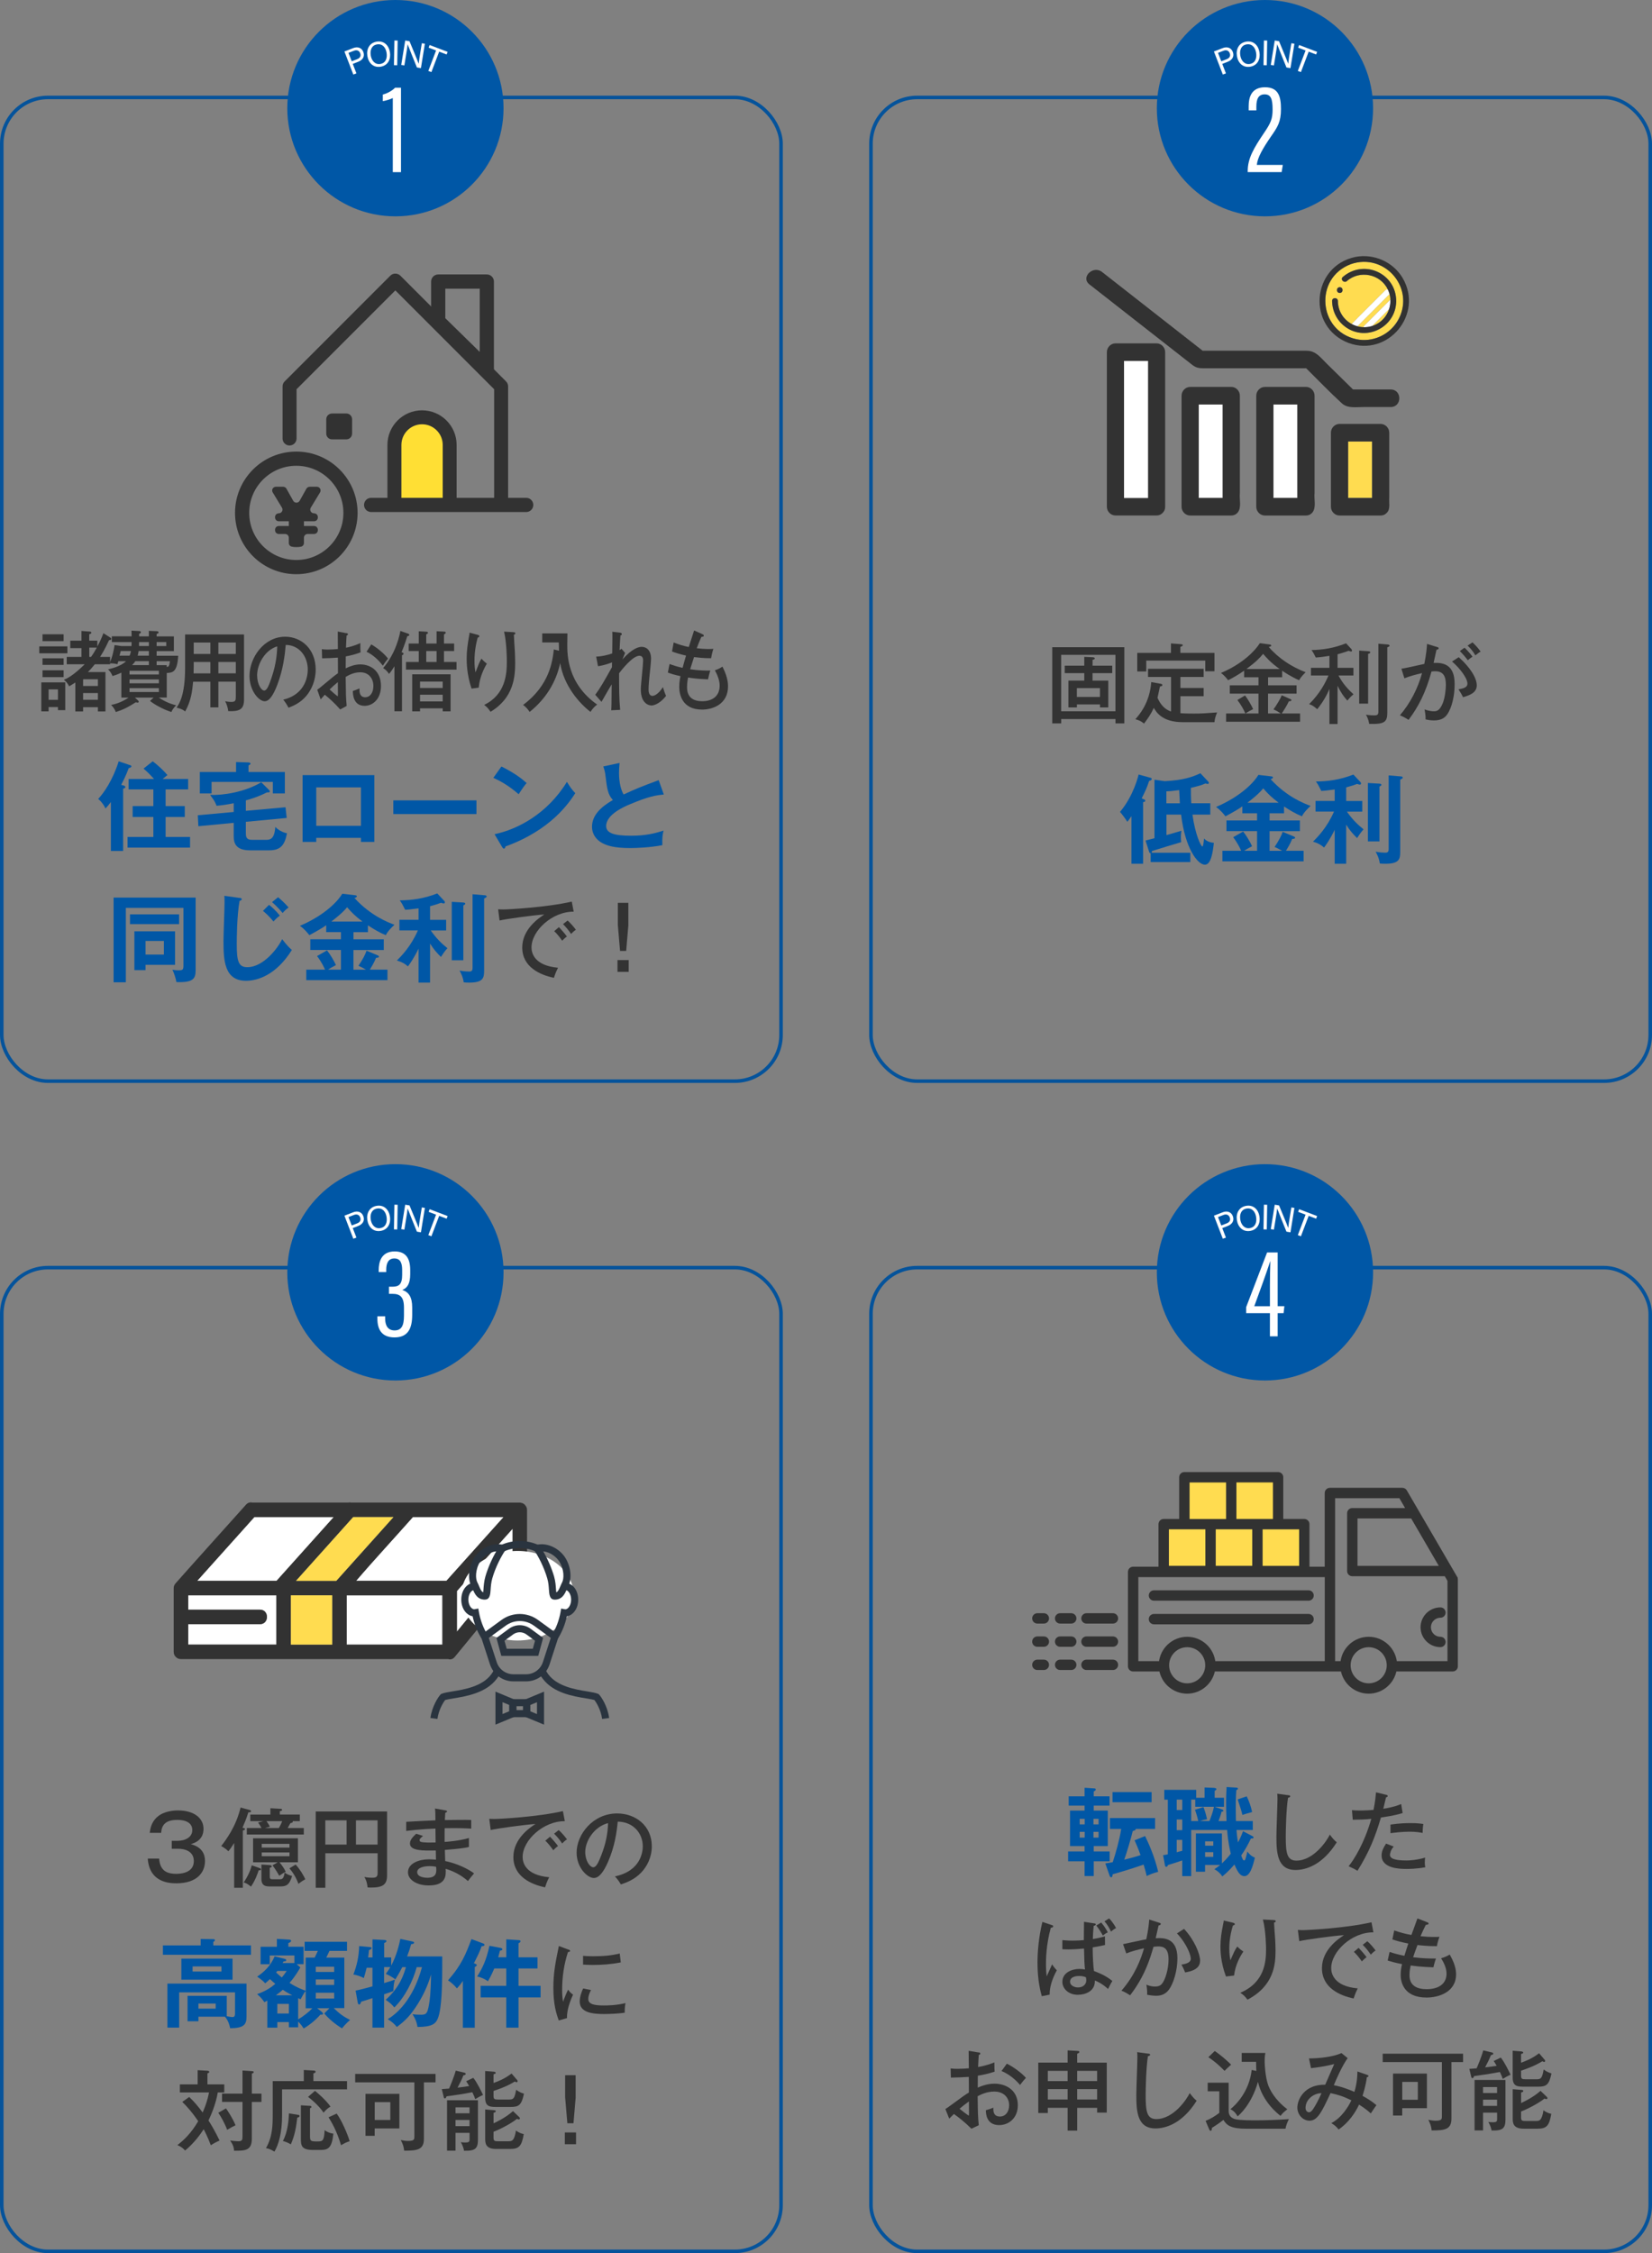 <?xml version="1.0" encoding="UTF-8"?>
<svg id="_レイヤー_2" data-name="レイヤー 2" xmlns="http://www.w3.org/2000/svg" viewBox="0 0 465.54 634.65">
  <rect x="0" y="0" width="465.54" height="634.65" fill="#808080" stroke="none"/>
  <defs>
    <style>
      .cls-1 {
        fill: #ffdf34;
      }

      .cls-2 {
        fill: #fff;
      }

      .cls-3 {
        fill: #313232;
      }

      .cls-3, .cls-4, .cls-5 {
        stroke-miterlimit: 10;
      }

      .cls-3, .cls-5, .cls-6 {
        stroke: #323232;
      }

      .cls-4 {
        stroke: #05539b;
      }

      .cls-4, .cls-5, .cls-6 {
        fill: none;
      }

      .cls-7 {
        fill: #333;
      }

      .cls-8 {
        fill: #ffdc50;
      }

      .cls-9 {
        fill: #0057a6;
      }

      .cls-10 {
        fill: #2a343f;
      }

      .cls-5, .cls-6 {
        stroke-width: 4px;
      }

      .cls-6 {
        stroke-linecap: round;
        stroke-linejoin: round;
      }

      .cls-11 {
        fill: #323232;
      }
    </style>
  </defs>
  <g id="_画像" data-name="画像">
    <path class="cls-2" d="M130.48,446.19c-.57.63-1.11,1.37-1.72,1.98v11.43c5.23-6.37,10.46-12.74,15.69-19.1v-9.88c-4.65,5.19-9.31,10.38-13.96,15.57Z"/>
    <path class="cls-2" d="M102.32,442.98c-.66.73-1.3,1.52-1.96,2.3h25.45c5.37-5.99,10.74-11.97,16.11-17.96h-25.55c-4.68,5.22-9.36,10.44-14.04,15.66Z"/>
    <path class="cls-2" d="M60.38,445.29h17.56c5.37-5.99,10.74-11.97,16.11-17.96h-22.37c-5.37,5.99-10.74,11.97-16.11,17.96h4.81Z"/>
    <path class="cls-2" d="M77.88,463.25v-13.88h-24.84v4.04h20.22c2.63,0,2.63,4.09,0,4.09h-20.22v5.75h24.84Z"/>
    <path class="cls-2" d="M124.67,463.25v-13.88h-26.97v13.88h26.97Z"/>
    <path class="cls-11" d="M49.6,466.78c.33.33.79.55,1.39.55h75.31c.62.21,1.36.05,1.89-.65.09-.09.17-.19.24-.29,4.19-5.1,8.38-10.21,12.57-15.31,2.12-2.58,4.23-5.16,6.35-7.73.58-.71,1.12-1.31,1.17-2.28.04-5.26-.03-10.52,0-15.78,0-.44-.16-.84-.41-1.17-.29-.44-.75-.75-1.35-.83-.06-.01-.11-.02-.17-.03-15.88-.05-31.77,0-47.65-.02-.26-.06-.53-.07-.8,0h-27.05c-.58-.14-1.23,0-1.77.6-6.6,7.39-13.26,14.73-19.83,22.14-.33.36-.54.84-.54,1.35v17.97c0,.6.22,1.06.55,1.38.02.02.04.05.07.07.01.01.03.03.04.04ZM71.68,427.33h22.37c-5.37,5.99-10.74,11.97-16.11,17.96h-22.37c5.37-5.99,10.74-11.97,16.11-17.96ZM110.88,427.33c-5.37,5.99-10.74,11.97-16.11,17.96h-11.35c5.37-5.99,10.74-11.97,16.11-17.96h11.35ZM128.76,459.6v-11.43c5.18-5.89,10.46-11.7,15.69-17.55v9.88c-5.23,6.37-10.46,12.74-15.69,19.1ZM53.04,457.5h20.22c2.63,0,2.63-4.09,0-4.09h-20.22v-4.04h24.84v13.88h-24.84v-5.75ZM81.97,449.56v-.18h11.64v13.88h-11.64v-13.7ZM97.69,449.56v-.18h26.97v13.88h-26.97v-13.7ZM137.1,427.33h4.81c-5.37,5.99-10.74,11.97-16.11,17.96h-25.45c5.22-6.1,10.68-11.95,16-17.96h20.74Z"/>
    <path class="cls-8" d="M93.61,463.07v-13.7h-11.64v13.88h11.64v-.18Z"/>
    <path class="cls-8" d="M83.42,445.29h11.35c5.37-5.99,10.74-11.97,16.11-17.96h-11.35c-5.37,5.99-10.74,11.97-16.11,17.96Z"/>
    <ellipse class="cls-2" cx="145.86" cy="449.48" rx="15.87" ry="12.61"/>
    <path class="cls-10" d="M123.26,484.19l-1.97-.26c.45-3.32,2.25-6,2.85-6.61l.14-.14.19-.08c.7-.28,1.74-.46,3.05-.67,3.34-.55,8.39-1.38,10.92-4.81.34-.44.62-.92.85-1.44l1.83.79c-.29.67-.66,1.3-1.09,1.85-3,4.05-8.53,4.96-12.18,5.57-1,.17-1.88.31-2.42.48-.45.59-1.81,2.68-2.16,5.32Z"/>
    <path class="cls-10" d="M169.68,484.19c-.35-2.64-1.71-4.73-2.16-5.32-.54-.17-1.42-.31-2.42-.48-3.66-.6-9.19-1.52-12.2-5.59-.42-.53-.78-1.16-1.07-1.83l1.83-.79c.23.52.51,1,.83,1.42,2.55,3.44,7.6,4.28,10.94,4.83,1.31.22,2.35.39,3.05.67l.19.08.14.14c.61.6,2.41,3.29,2.85,6.61l-1.97.26Z"/>
    <path class="cls-10" d="M135.7,461.53c-1.16-1.85-2.03-4-2.52-6.27-1.82-.3-3.19-2.25-3.19-4.68,0-2.65,1.61-4.72,3.67-4.72.15,0,.29.02.44.05l-.27,1.97-.1-.02c-.97,0-1.75,1.27-1.75,2.71s.79,2.73,1.68,2.73l.15-.03.98-.18.17.98c.41,2.32,1.24,4.53,2.41,6.39l-1.69,1.06Z"/>
    <path class="cls-10" d="M157.24,461.53l-1.69-1.06c1.17-1.85,2-4.06,2.41-6.39l.17-.98,1.16.21c.88,0,1.66-1.27,1.66-2.73s-.79-2.72-1.68-2.72l-.16.03-.17-.98-.11-.99c.14-.03.29-.05.44-.05,2.06,0,3.67,2.07,3.67,4.72,0,2.43-1.36,4.38-3.19,4.68-.49,2.27-1.36,4.43-2.52,6.27Z"/>
    <path class="cls-10" d="M141.98,437.03l-.83-1.81c1.66-.77,3.45-1.15,5.32-1.15v1.99c-1.58,0-3.09.33-4.49.97Z"/>
    <path class="cls-10" d="M136.64,450.58c-2.18,0-2.91-1.73-3.44-2.99-.13-.32-.27-.64-.42-.93-.9-1.67-.91-4.99.84-7.84,1.46-2.38,4.82-4.48,8.19-3.67l1.41.34-.82,1.19c-1.11,1.62-2.74,4.66-3.67,7.91-.33,1.15-.41,2.27-.47,3.17-.09,1.32-.19,2.81-1.61,2.81ZM139.84,436.99c-2.02.19-3.78,1.64-4.54,2.88-1.43,2.33-1.31,4.87-.78,5.85.19.35.35.72.5,1.1.42,1.01.69,1.52,1.16,1.7.03-.25.05-.59.07-.88.06-.94.15-2.24.54-3.59.67-2.31,1.81-4.93,3.05-7.06Z"/>
    <path class="cls-10" d="M150.96,437.03c-1.4-.64-2.91-.97-4.49-.97v-1.99c1.87,0,3.66.39,5.32,1.15l-.83,1.81Z"/>
    <path class="cls-10" d="M156.3,450.58c-1.43,0-1.52-1.49-1.61-2.81-.06-.9-.13-2.02-.47-3.17-.94-3.25-2.57-6.3-3.67-7.91l-.82-1.19,1.41-.34c3.37-.81,6.73,1.29,8.19,3.67,1.75,2.85,1.73,6.16.84,7.84-.16.29-.29.61-.42.93-.53,1.26-1.26,2.99-3.44,2.99ZM153.09,436.99c1.24,2.13,2.38,4.75,3.05,7.06.39,1.36.48,2.65.54,3.59.02.29.04.62.07.88.47-.18.73-.69,1.16-1.7.16-.38.32-.75.5-1.1.53-.98.65-3.53-.78-5.85-.76-1.23-2.52-2.69-4.54-2.88Z"/>
    <path class="cls-10" d="M148.25,473.61h-3.56c-3.03,0-5.69-1.93-6.62-4.81l-2.66-8.19,5.93-4.31c3.07-2.23,7.2-2.23,10.27,0l5.93,4.31-2.66,8.19c-.93,2.88-3.59,4.81-6.62,4.81ZM137.75,461.36l2.22,6.82c.67,2.05,2.57,3.43,4.73,3.43h3.56c2.16,0,4.06-1.38,4.73-3.43l2.22-6.82-4.76-3.45c-2.37-1.72-5.56-1.72-7.93,0,0,0-4.76,3.45-4.76,3.45Z"/>
    <path class="cls-10" d="M151.67,466.42h-10.4l-1.37-5.05,3.52-2.58c1.83-1.34,4.28-1.34,6.11,0l3.52,2.58-1.37,5.05ZM142.79,464.42h7.36l.62-2.26-2.42-1.77c-1.12-.82-2.63-.82-3.76,0l-2.42,1.77.62,2.26Z"/>
    <path class="cls-10" d="M149.41,483.69h-5.89v-5.08h5.89v5.08ZM145.51,481.7h1.91v-1.1h-1.91v1.1Z"/>
    <path class="cls-10" d="M139.62,485.8v-9.3l5.89,2.44v4.42l-5.89,2.44ZM141.61,479.47v3.34l1.91-.79v-1.76l-1.91-.79Z"/>
    <path class="cls-10" d="M153.31,485.8l-5.89-2.44v-4.42l5.89-2.44v9.3ZM149.41,482.03l1.91.79v-3.34l-1.91.79v1.76Z"/>
    <rect class="cls-4" x=".5" y="27.45" width="219.6" height="277.09" rx="13.01" ry="13.01"/>
    <rect class="cls-4" x="245.44" y="27.45" width="219.6" height="277.09" rx="13.01" ry="13.01"/>
    <circle class="cls-9" cx="111.43" cy="30.47" r="30.47"/>
    <path class="cls-2" d="M110.69,48.49v-20.87c-.65.34-2.16.79-2.81.87v-1.86c1.33-.3,2.85-1.25,3.45-1.92h1.67v23.78h-2.31Z"/>
    <g>
      <path class="cls-2" d="M97.06,14.5l2.46-.95c1.26-.49,2.4-.12,2.86,1.07.49,1.26-.16,2.29-1.43,2.78l-1.54.6,1.03,2.67-.87.33-2.51-6.49ZM99.12,17.26l1.5-.58c.89-.34,1.17-.95.88-1.7-.31-.79-1-.98-1.76-.68l-1.54.59.92,2.37Z"/>
      <path class="cls-2" d="M109.89,14.73c.29,1.89-.51,3.74-2.67,4.07-2.02.31-3.39-1.08-3.7-3.05-.3-1.97.61-3.71,2.68-4.03,1.93-.3,3.37.97,3.68,3.01ZM104.47,15.58c.23,1.48,1.19,2.67,2.67,2.44,1.59-.25,2.03-1.66,1.8-3.13-.23-1.48-1.14-2.62-2.65-2.39-1.56.24-2.04,1.61-1.82,3.07Z"/>
      <path class="cls-2" d="M112.06,11.43l-.12,6.95-.92-.02.12-6.95.92.02Z"/>
      <path class="cls-2" d="M113.07,18.28l1.12-6.87,1.21.2c.72,1.77,2.31,5.53,2.58,6.34h.01c.08-.89.26-1.97.44-3.09l.44-2.68.86.14-1.11,6.87-1.13-.18c-.67-1.64-2.3-5.68-2.61-6.52h-.01c-.08.79-.27,1.95-.47,3.19l-.45,2.75-.87-.14Z"/>
      <path class="cls-2" d="M122.89,14.22l-2.1-.8.28-.74,5.07,1.93-.28.74-2.1-.8-2.19,5.76-.87-.33,2.19-5.76Z"/>
    </g>
    <circle class="cls-9" cx="356.47" cy="30.47" r="30.47"/>
    <path class="cls-2" d="M351.61,48.49v-.33c.01-3.56,1.7-6.42,4.6-10.72,1.92-2.82,2.41-3.97,2.41-6.61,0-2.93-.48-4.25-2.24-4.25s-2.33,1.34-2.33,3.44v1.06h-2.17v-1.15c0-2.55.77-5.35,4.61-5.35s4.49,2.71,4.49,6.13c0,3.69-.97,5.09-2.83,7.76-2.3,3.36-3.79,5.92-3.97,7.98h7.32l-.33,2.03h-9.56Z"/>
    <g>
      <path class="cls-2" d="M342.09,14.5l2.46-.95c1.26-.49,2.4-.12,2.86,1.07.49,1.26-.16,2.29-1.43,2.78l-1.54.6,1.03,2.67-.87.33-2.51-6.49ZM344.16,17.26l1.5-.58c.89-.34,1.17-.95.88-1.7-.31-.79-1-.98-1.76-.68l-1.54.59.92,2.37Z"/>
      <path class="cls-2" d="M354.93,14.73c.29,1.89-.51,3.74-2.67,4.07-2.02.31-3.39-1.08-3.7-3.05-.3-1.97.61-3.71,2.68-4.03,1.93-.3,3.37.97,3.68,3.01ZM349.51,15.58c.23,1.48,1.19,2.67,2.67,2.44,1.59-.25,2.03-1.66,1.8-3.13-.23-1.48-1.14-2.62-2.65-2.39-1.56.24-2.04,1.61-1.82,3.07Z"/>
      <path class="cls-2" d="M357.1,11.43l-.12,6.95-.92-.02.12-6.95.92.02Z"/>
      <path class="cls-2" d="M358.11,18.28l1.12-6.87,1.21.2c.72,1.77,2.31,5.53,2.58,6.34h.01c.08-.89.26-1.97.44-3.09l.44-2.68.86.14-1.11,6.87-1.13-.18c-.67-1.64-2.3-5.68-2.61-6.52h-.01c-.08.79-.27,1.95-.47,3.19l-.45,2.75-.87-.14Z"/>
      <path class="cls-2" d="M367.92,14.22l-2.1-.8.28-.74,5.07,1.93-.28.74-2.1-.8-2.19,5.76-.87-.33,2.19-5.76Z"/>
    </g>
    <path class="cls-8" d="M388.82,90.73c1.26-.93,2.17-2.23,2.64-3.69-1.59,1.59-3.18,3.18-4.77,4.77.76-.24,1.48-.61,2.14-1.08Z"/>
    <path class="cls-8" d="M390.34,84.09c-2.61,2.61-5.22,5.22-7.83,7.83.57.15,1.16.23,1.75.24.12-.56.78-.92,1.13-1.36,2.15-2.13,4.26-4.3,6.43-6.41-.02-.53-.1-1.06-.24-1.57-.39.44-.83.83-1.24,1.26Z"/>
    <path class="cls-8" d="M382.23,95.55c10.12,1.99,17.2-9.8,10.68-17.79-2.97-3.56-7.89-4.91-12.25-3.35-10.36,3.89-9.23,18.8,1.57,21.14ZM377.55,80.9c1.05,0,1.04,1.62,0,1.62s-1.04-1.62,0-1.62ZM377.01,84.76c.03,2.71,1.51,5.22,3.88,6.52,3.11-3.21,6.32-6.32,9.46-9.5.23-.23.51-.28.75-.21-2.05-4.39-7.93-5.59-11.56-2.39-.79.68-1.94-.46-1.15-1.15,3-2.6,7.41-3.07,10.81-.93,5.75,3.56,5.59,12.17-.3,15.51-6,3.42-13.49-.95-13.52-7.84-.01-1.05,1.61-1.04,1.62,0Z"/>
    <path class="cls-11" d="M380.06,96.62c11.14,4.03,21.19-8.13,15.2-18.33-2.72-4.55-8.09-6.9-13.29-5.92-12.43,2.6-13.79,19.71-1.92,24.25ZM380.66,74.41c9.74-3.41,18.44,7.1,13.2,16.01-2.37,3.95-7.11,6.07-11.63,5.13-10.8-2.34-11.93-17.25-1.57-21.14Z"/>
    <path class="cls-2" d="M382.51,91.92c3.02-3.04,6.07-6.04,9.07-9.09-.12-.44-.28-.86-.47-1.26-.24-.07-.52-.03-.75.21-3.14,3.18-6.36,6.29-9.46,9.5.51.28,1.06.5,1.62.64Z"/>
    <path class="cls-2" d="M385.39,90.81c-.35.44-1.01.79-1.13,1.36.82.01,1.64-.11,2.43-.36,1.59-1.59,3.18-3.18,4.77-4.77.27-.84.4-1.74.36-2.64-2.17,2.11-4.28,4.28-6.43,6.41Z"/>
    <path class="cls-11" d="M379.79,92.52c5.87,3.55,13.55-.71,13.67-7.57.11-7.9-9.12-12.09-15.06-6.92-.79.68.36,1.83,1.15,1.15,3.63-3.2,9.51-2,11.56,2.39,1.54,3.1.52,7.12-2.28,9.16-4.89,3.58-11.77.1-11.81-5.96-.01-1.04-1.64-1.05-1.62,0,.04,3.16,1.68,6.12,4.4,7.75Z"/>
    <path class="cls-11" d="M377.55,82.52c1.04,0,1.05-1.62,0-1.62s-1.05,1.62,0,1.62Z"/>
    <path class="cls-8" d="M386.67,124.35v15.91h-6.75v-15.91h6.75Z"/>
    <path class="cls-11" d="M325.93,96.72c1.31,0,2.42,1.13,2.42,2.47v43.54c0,.73-.26,1.28-.65,1.67-.02.03-.05.06-.08.08-.02.01-.03.03-.05.05-.39.4-.93.67-1.65.67h-11.58c-1.31,0-2.42-1.13-2.42-2.47v-43.54c0-1.34,1.11-2.47,2.42-2.47h11.58ZM316.76,140.27h6.75v-38.6h-6.75v38.6Z"/>
    <path class="cls-2" d="M344.56,113.93v26.34h-6.75v-26.34h6.75Z"/>
    <path class="cls-11" d="M346.98,108.98c1.31,0,2.42,1.13,2.42,2.47v27.41c-.2,1.75.56,4.15-.65,5.55-.02.03-.05.06-.08.08-.02.01-.03.03-.05.05-.39.4-.93.67-1.65.67h-11.58c-1.31,0-2.42-1.13-2.42-2.47v-31.28c0-1.34,1.11-2.47,2.42-2.47h11.58ZM337.81,140.27h6.75v-26.34h-6.75v26.34Z"/>
    <path class="cls-2" d="M365.61,113.93v26.34h-6.75v-26.34h6.75Z"/>
    <path class="cls-11" d="M368.03,108.98c1.31,0,2.42,1.13,2.42,2.47v27.41c-.2,1.75.56,4.14-.65,5.55-.02.03-.05.06-.08.08-.02.01-.03.03-.05.05-.39.4-.93.67-1.65.67h-11.58c-1.31,0-2.42-1.13-2.42-2.47v-31.28c0-1.34,1.11-2.47,2.42-2.47h11.58ZM358.86,140.27h6.75v-26.34h-6.75v26.34Z"/>
    <path class="cls-11" d="M389.07,119.41c1.31,0,2.42,1.13,2.42,2.47v18.27c-.11,1.36.38,3.24-.65,4.26-.02.03-.05.06-.08.08-.02.01-.03.03-.05.05-.39.4-.93.67-1.65.67h-11.58c-1.31,0-2.42-1.13-2.42-2.47v-20.86c0-1.34,1.11-2.47,2.42-2.47h11.58ZM379.91,140.27h6.75v-15.91h-6.75v15.91Z"/>
    <path class="cls-11" d="M310.56,76.61c9.45,7.4,18.91,14.79,28.36,22.19h29.31c2.57,0,3.86,1.87,5.57,3.55,2.5,2.45,4.99,4.91,7.49,7.36h10.61c3.24,0,3.24,4.94,0,4.94h-7.67c-2.11,0-4.46.45-6.11-1.06-3.45-3.16-6.71-6.56-10.03-9.85h-28.51c-1.39,0-2.35,0-3.53-.91-9.69-7.57-19.37-15.16-29.06-22.73-2.53-1.98,1.05-5.46,3.56-3.5Z"/>
    <path class="cls-2" d="M316.76,140.27h6.75v-38.6h-6.75v38.6Z"/>
    <rect class="cls-4" x=".5" y="357.07" width="219.6" height="277.09" rx="13.01" ry="13.01"/>
    <rect class="cls-4" x="245.44" y="357.07" width="219.6" height="277.09" rx="13.01" ry="13.01"/>
    <circle class="cls-9" cx="111.43" cy="358.39" r="30.47"/>
    <path class="cls-2" d="M106.72,358.32v-.51c0-2.09.55-5.31,4.5-5.31,3.22,0,4.38,2.05,4.38,5.25v1.13c0,2.74-.84,3.92-2.19,4.45v.04c1.73.57,2.75,1.92,2.75,4.92v2.06c0,3.72-1.09,6.37-4.98,6.37-3.55,0-4.83-2.17-4.83-5.28v-.66h2.19v.65c0,1.85.71,3.32,2.65,3.32s2.65-1.32,2.65-4.15v-2.27c0-3.01-1.08-3.88-3.24-3.88h-.99v-2.01h.98c1.83,0,2.74-.65,2.74-3.34v-1.33c0-1.86-.42-3.29-2.21-3.29s-2.28,1.53-2.28,3.18v.65h-2.13Z"/>
    <g>
      <path class="cls-2" d="M97.06,342.43l2.46-.95c1.26-.49,2.4-.12,2.86,1.07.49,1.26-.16,2.29-1.43,2.78l-1.54.6,1.03,2.67-.87.33-2.51-6.49ZM99.12,345.19l1.5-.58c.89-.34,1.17-.95.88-1.7-.31-.79-1-.98-1.76-.68l-1.54.59.92,2.37Z"/>
      <path class="cls-2" d="M109.89,342.66c.29,1.89-.51,3.74-2.67,4.07-2.02.31-3.39-1.08-3.7-3.05-.3-1.96.61-3.71,2.68-4.03,1.93-.3,3.37.97,3.68,3.01ZM104.47,343.5c.23,1.48,1.19,2.67,2.67,2.44,1.59-.25,2.03-1.66,1.8-3.13-.23-1.48-1.14-2.62-2.65-2.39-1.56.24-2.04,1.61-1.82,3.07Z"/>
      <path class="cls-2" d="M112.06,339.36l-.12,6.95-.92-.02.12-6.95.92.02Z"/>
      <path class="cls-2" d="M113.07,346.21l1.12-6.87,1.21.2c.72,1.77,2.31,5.53,2.58,6.34h.01c.08-.89.26-1.97.44-3.09l.44-2.68.86.14-1.11,6.87-1.13-.18c-.67-1.64-2.3-5.68-2.61-6.52h-.01c-.08.79-.27,1.95-.47,3.19l-.45,2.75-.87-.14Z"/>
      <path class="cls-2" d="M122.89,342.15l-2.1-.8.28-.74,5.07,1.93-.28.74-2.1-.8-2.19,5.76-.87-.33,2.19-5.76Z"/>
    </g>
    <circle class="cls-9" cx="356.47" cy="358.39" r="30.47"/>
    <path class="cls-2" d="M357.87,376.42v-6.52h-6.7v-1.7l5.9-15.41h2.98v15.14h1.89l-.22,1.97h-1.67v6.52h-2.18ZM357.87,361.9c0-2.21.06-4.44.12-6.62h-.04c-1.37,4.15-3,8.58-4.49,12.66h4.41v-6.03Z"/>
    <g>
      <path class="cls-2" d="M342.09,342.43l2.46-.95c1.26-.49,2.4-.12,2.86,1.07.49,1.26-.16,2.29-1.43,2.78l-1.54.6,1.03,2.67-.87.33-2.51-6.49ZM344.16,345.19l1.5-.58c.89-.34,1.17-.95.88-1.7-.31-.79-1-.98-1.76-.68l-1.54.59.92,2.37Z"/>
      <path class="cls-2" d="M354.93,342.66c.29,1.89-.51,3.74-2.67,4.07-2.02.31-3.39-1.08-3.7-3.05-.3-1.96.61-3.71,2.68-4.03,1.93-.3,3.37.97,3.68,3.01ZM349.51,343.5c.23,1.48,1.19,2.67,2.67,2.44,1.59-.25,2.03-1.66,1.8-3.13-.23-1.48-1.14-2.62-2.65-2.39-1.56.24-2.04,1.61-1.82,3.07Z"/>
      <path class="cls-2" d="M357.1,339.36l-.12,6.95-.92-.02.12-6.95.92.02Z"/>
      <path class="cls-2" d="M358.11,346.21l1.12-6.87,1.21.2c.72,1.77,2.31,5.53,2.58,6.34h.01c.08-.89.26-1.97.44-3.09l.44-2.68.86.14-1.11,6.87-1.13-.18c-.67-1.64-2.3-5.68-2.61-6.52h-.01c-.08.79-.27,1.95-.47,3.19l-.45,2.75-.87-.14Z"/>
      <path class="cls-2" d="M367.92,342.15l-2.1-.8.28-.74,5.07,1.93-.28.74-2.1-.8-2.19,5.76-.87-.33,2.19-5.76Z"/>
    </g>
    <rect class="cls-8" x="341.14" y="429.32" width="13.21" height="13.21"/>
    <rect class="cls-8" x="327.94" y="429.32" width="13.21" height="13.21"/>
    <rect class="cls-8" x="354.35" y="429.32" width="13.21" height="13.21"/>
    <rect class="cls-8" x="346.97" y="416.12" width="13.21" height="13.21"/>
    <rect class="cls-8" x="333.77" y="416.12" width="13.21" height="13.21"/>
    <path class="cls-3" d="M410.2,444.41l-14.18-24.34c-.17-.3-.49-.48-.83-.48h-20.42c-.53,0-.96.43-.96.96v21.26h-5.3v-12.49c0-.53-.43-.96-.96-.96h-6.42v-12.25c0-.53-.43-.96-.96-.96h-26.41c-.53,0-.96.43-.96.96v12.25h-4.87c-.53,0-.96.43-.96.96v12.49h-7.65c-.53,0-.96.43-.96.96v26.59c0,.53.43.96.96.96h7.82c.6,3.54,3.69,6.25,7.4,6.25s6.79-2.71,7.4-6.25h36.36c.6,3.54,3.69,6.25,7.4,6.25s6.79-2.71,7.4-6.25h16.27c.53,0,.96-.43.96-.96v-24.47c0-.17-.05-.34-.13-.48ZM406.32,441.57h-24.27v-14.36h15.91l8.36,14.36ZM342.1,430.28h11.29v11.28h-11.29v-11.28ZM366.6,441.57h-11.29v-11.28h11.29v11.28ZM359.22,428.36h-11.29v-11.29h11.29v11.29ZM334.73,417.08h11.28v11.29h-11.28v-11.29ZM328.9,430.28h11.28v11.28h-11.28v-11.28ZM320.29,443.74h53.53v24.67h-31.79c-.33-3.84-3.56-6.86-7.48-6.86s-7.15,3.02-7.48,6.86h-6.78v-24.67ZM334.55,474.66c-3.08,0-5.59-2.51-5.59-5.59s2.51-5.59,5.59-5.59,5.59,2.51,5.59,5.59-2.51,5.59-5.59,5.59ZM385.7,474.66c-3.08,0-5.59-2.51-5.59-5.59s2.51-5.59,5.59-5.59,5.59,2.51,5.59,5.59-2.51,5.59-5.59,5.59ZM408.41,468.41h-15.23c-.33-3.84-3.56-6.86-7.48-6.86s-7.15,3.02-7.48,6.86h-2.48v-46.89h18.9l2.19,3.77h-15.75c-.53,0-.96.43-.96.96v16.28c0,.53.43.96.96.96h26.35l.97,1.67v23.25Z"/>
    <path class="cls-3" d="M405.92,455.19c.53,0,.96-.43.96-.96s-.43-.96-.96-.96c-2.81,0-5.1,2.29-5.1,5.1s2.29,5.1,5.1,5.1c.53,0,.96-.43.96-.96s-.43-.96-.96-.96c-1.75,0-3.18-1.43-3.18-3.18s1.43-3.18,3.18-3.18Z"/>
    <path class="cls-3" d="M325.19,450.38h43.57c.53,0,.96-.43.96-.96s-.43-.96-.96-.96h-43.57c-.53,0-.96.43-.96.96s.43.96.96.96Z"/>
    <path class="cls-3" d="M368.76,457.04c.53,0,.96-.43.96-.96s-.43-.96-.96-.96h-43.57c-.53,0-.96.43-.96.96s.43.96.96.96h43.57Z"/>
    <path class="cls-3" d="M313.63,454.91h-7.46c-.53,0-.96.43-.96.96s.43.96.96.96h7.46c.53,0,.96-.43.96-.96s-.43-.96-.96-.96Z"/>
    <path class="cls-3" d="M301.88,454.91h-3.13c-.53,0-.96.43-.96.96s.43.96.96.96h3.13c.53,0,.96-.43.96-.96s-.43-.96-.96-.96Z"/>
    <path class="cls-3" d="M294.16,454.91h-1.83c-.53,0-.96.43-.96.96s.43.96.96.96h1.83c.53,0,.96-.43.96-.96s-.43-.96-.96-.96Z"/>
    <path class="cls-3" d="M313.63,461.45h-7.46c-.53,0-.96.43-.96.96s.43.96.96.96h7.46c.53,0,.96-.43.96-.96s-.43-.96-.96-.96Z"/>
    <path class="cls-3" d="M301.88,461.45h-3.13c-.53,0-.96.43-.96.96s.43.96.96.96h3.13c.53,0,.96-.43.96-.96s-.43-.96-.96-.96Z"/>
    <path class="cls-3" d="M294.16,461.45h-1.83c-.53,0-.96.43-.96.96s.43.96.96.96h1.83c.53,0,.96-.43.96-.96s-.43-.96-.96-.96Z"/>
    <path class="cls-3" d="M313.63,467.99h-7.46c-.53,0-.96.43-.96.96s.43.96.96.96h7.46c.53,0,.96-.43.96-.96s-.43-.96-.96-.96Z"/>
    <path class="cls-3" d="M301.88,467.99h-3.13c-.53,0-.96.43-.96.96s.43.96.96.96h3.13c.53,0,.96-.43.96-.96s-.43-.96-.96-.96Z"/>
    <path class="cls-3" d="M294.16,467.99h-1.83c-.53,0-.96.43-.96.96s.43.96.96.96h1.83c.53,0,.96-.43.96-.96s-.43-.96-.96-.96Z"/>
    <polygon class="cls-6" points="137.19 103.88 123.49 90.47 123.49 79.31 137.19 79.31 137.19 103.88"/>
    <path class="cls-1" d="M126.71,141.44v-16.11c0-4.3-3.48-7.78-7.78-7.78s-7.78,3.48-7.78,7.78v16.11h15.57Z"/>
    <path class="cls-11" d="M81.6,125.48c1.09,0,1.97-.88,1.97-1.97v-13.87l27.84-27.84,27.84,27.84v31.8c0,1.09.88,1.97,1.97,1.97s1.97-.88,1.97-1.97v-32.61c0-.52-.21-1.02-.58-1.39l-29.81-29.81c-.74-.74-2.05-.74-2.78,0l-29.81,29.81c-.37.37-.58.87-.58,1.39v14.69c0,1.09.88,1.97,1.97,1.97Z"/>
    <path class="cls-11" d="M126.71,143.41c1.09,0,1.97-.88,1.97-1.97v-16.11c0-5.38-4.37-9.75-9.75-9.75s-9.75,4.37-9.75,9.75v16.11c0,1.09.88,1.97,1.97,1.97s1.97-.88,1.97-1.97v-16.11c0-3.21,2.61-5.82,5.82-5.82s5.82,2.61,5.82,5.82v16.11c0,1.09.88,1.97,1.97,1.97Z"/>
    <path class="cls-11" d="M93.56,116.47h4.04c.9,0,1.62.73,1.62,1.62v4.05c0,.9-.73,1.62-1.62,1.62h-4.04c-.9,0-1.62-.73-1.62-1.62v-4.04c0-.9.73-1.62,1.62-1.62Z"/>
    <circle class="cls-5" cx="83.5" cy="144.47" r="15.27"/>
    <line class="cls-6" x1="104.59" y1="142.23" x2="148.28" y2="142.23"/>
    <path class="cls-11" d="M87.24,137.11h2.05c.82,0,1.32.89.9,1.59l-2.61,4.3c-.42.7.08,1.59.9,1.59h.04c.58,0,1.05.47,1.05,1.05v.14c0,.58-.47,1.05-1.05,1.05h-2.87v1.34h2.87c.58,0,1.05.47,1.05,1.05v.14c0,.58-.47,1.05-1.05,1.05h-1.82c-.58,0-1.05.47-1.05,1.05v1.5c0,.48-.32.92-.79,1.02-.4.09-.84.13-1.34.13s-.91-.04-1.28-.12c-.49-.1-.85-.53-.85-1.03v-1.5c0-.58-.47-1.05-1.05-1.05h-1.78c-.58,0-1.05-.47-1.05-1.05v-.14c0-.58.47-1.05,1.05-1.05h2.83v-1.34h-2.83c-.58,0-1.05-.47-1.05-1.05v-.14c0-.58.47-1.05,1.05-1.05h0c.82,0,1.32-.89.9-1.59l-2.61-4.3c-.42-.7.08-1.59.9-1.59h2.05c.38,0,.73.21.92.54l1.9,3.4c.4.72,1.43.72,1.83,0l1.9-3.4c.19-.33.54-.54.92-.54Z"/>
  </g>
  <g id="_テキスト" data-name="テキスト">
    <g>
      <path class="cls-7" d="M18.99,182.07v1.95h-7.92v-1.95h7.92ZM18.39,192.21v7.82h-2.06v-.86h-2.63v1.21h-2.06v-8.17h6.75ZM17.93,178.67v1.92h-5.95v-1.92h5.95ZM17.93,185.43v1.85h-5.95v-1.85h5.95ZM17.93,188.81v1.92h-5.95v-1.92h5.95ZM13.7,194.19v2.94h2.63v-2.94h-2.63ZM31.07,179.58c.09.05.28.2.28.37,0,.32-.39.42-.61.35-1.17,2.54-1.85,3.65-2.54,4.74h2.82v2.07h-4.3c-.48.57-1.11,1.38-1.95,2.2h4.95v11.1h-2.13v-1.21h-4.17v1.21h-2.19v-8.17c-.37.25-.78.52-1.74,1.09-.33-.72-.89-1.41-1.48-1.85,1.04-.42,2.76-1.31,5.86-4.37h-5.06v-2.07h4.15v-2.47h-3.15v-2.1h3.15v-2.74l2.3.17c.2.02.48.05.48.32s-.33.37-.59.44v1.8h2.28v1.63s.89-1.48,1.71-3.73l1.91,1.21ZM27.59,193.23v-1.9h-4.17v1.9h4.17ZM27.59,197.12v-1.9h-4.17v1.9h4.17ZM25.16,182.42v2.62h.5c.59-.81,1.11-1.73,1.63-2.62h-2.13Z"/>
      <path class="cls-7" d="M46.99,196.48h-2.26c1.93,1.28,3.47,1.83,4.93,2.2-.52.4-1.17,1.36-1.37,1.88-2.56-.81-5.17-2.39-6.01-3.13l1.02-.94h-5.3l.85.76c.09.07.24.25.24.42,0,.22-.22.25-.35.25-.09,0-.41-.07-.48-.1-2,1.28-3.47,2.07-5.62,2.74-.33-.79-.72-1.41-1.33-2,2.52-.42,4.52-1.8,4.93-2.07h-2.04v-7.03c-1.19.59-1.91.79-2.52.96-.39-1.11-.98-1.63-1.24-1.88.76-.17,3.58-.81,5.08-2.29h-2.17c-.06.17-.22.69-.26.84-.76-.17-1.35-.27-2.24-.22.89-1.97,1.26-3.95,1.43-5.16l1.93.27h2.84c.04-.62.04-.81.04-1.11h-5.58v-1.63h5.58c0-.74-.02-.99-.04-1.6l2.19.12c.28.02.46.12.46.3,0,.32-.33.42-.5.47v.72h2.74v-1.55l2.28.1c.11,0,.46.05.46.32,0,.25-.13.3-.54.47v.67h4.86v4.15h-4.86v1.31h6.08c-.28,4.59-1.52,4.76-3.23,4.84v6.96ZM36.52,184.69c.11-.27.26-.62.39-1.31h-2.89c-.09.44-.22.94-.35,1.31h2.84ZM36.5,189.99h8.27v-1.04h-8.27v1.04ZM44.77,191.38h-8.27v1.09h8.27v-1.09ZM44.77,193.84h-8.27v1.09h8.27v-1.09ZM41.95,187.35v-1.11h-3.82c-.2.32-.41.62-.91,1.11h4.73ZM41.95,183.38h-2.89c-.04.32-.11.69-.26,1.31h3.15v-1.31ZM39.19,180.86c0,.69-.02.91-.02,1.11h2.78v-1.11h-2.76ZM44.14,181.98h2.71v-1.11h-2.71v1.11ZM46.99,187.85c.48-.02.69-.07.91-1.6h-3.76v1.11h2.84v.49Z"/>
      <path class="cls-7" d="M61.54,199.25h-2.26v-7.23h-4.86c-.24,2.64-.56,5.38-2.24,8.39-.5-.42-.96-.72-2.43-1.09.72-1.01,2.41-3.45,2.41-11.13v-9.47h16.61v18.28c0,2.76-1.17,3.45-4.45,3.31-.11-.99-.43-1.97-.87-2.79.37.07.96.2,1.76.2,1.17,0,1.24-.47,1.24-1.51v-4.19h-4.91v7.23ZM59.28,186.47h-4.69v1.38c0,.12-.02.79-.04,1.83h4.73v-3.21ZM59.28,180.99h-4.69v3.21h4.69v-3.21ZM61.54,184.2h4.91v-3.21h-4.91v3.21ZM61.54,189.67h4.91v-3.21h-4.91v3.21Z"/>
      <path class="cls-7" d="M79.82,197.08c6.47-1.53,6.91-7.03,6.91-8.46,0-3.7-2.39-6.93-6.21-6.96-.24,2.84-.72,6.91-2.39,11.28-1.17,3.03-2.3,4.59-3.54,4.59-1.63,0-4.28-2.96-4.28-7.13,0-5.18,4.08-11.05,10.05-11.05,4.58,0,8.6,3.48,8.6,9.25,0,3.21-1.24,5.7-2.54,7.3-1.71,2.1-3.8,2.94-5.12,3.45-.61-1.16-1.04-1.73-1.48-2.27ZM72.46,190.22c0,2.47,1.15,4.29,2,4.29s1.46-1.88,2.02-3.48c1.02-2.99,1.56-5.77,1.65-8.96-3.43.99-5.67,5.01-5.67,8.14Z"/>
      <path class="cls-7" d="M97.61,178.32c.24.05.43.07.43.35,0,.25-.22.32-.37.35-.04.57-.11,1.53-.17,3.43,2.37-.49,3.45-1.04,4.04-1.31,0,1.41.02,2.2.07,2.62-1.48.54-2.56.84-4.17,1.14l-.02,3.36c1.04-.52,2.54-1.11,4.12-1.11,2.91,0,5.82,1.85,5.82,6.07,0,3.68-2.3,5.6-4.62,5.6-3.24,0-3.3-3.36-3.3-4.19.41-.12,1.37-.47,1.87-.72-.02.81-.09,2.49,1.63,2.49,1.39,0,2.28-1.36,2.28-3.16,0-2.12-1.3-3.87-3.69-3.87-1.93,0-3.41.89-4.12,1.31.06,4.84.06,5.65.28,8.17l-1.82.99c-1.61-1.83-3.1-3.16-4.34-4.15-.39.42-.69.76-1.17,1.31l-.96-2.71c.43-.3.72-.54,1.17-.91,3.28-2.74,3.65-3.03,4.67-3.75-.02-1.97-.02-2.22-.02-4.39-1.48.12-2.97.17-4.45.2l-.07-2.59c.46.07.83.12,1.63.12,1.04,0,2.3-.1,2.89-.15,0-1.65-.02-3.31-.04-4.93l2.45.47ZM92.89,194.21c.24.25,2.13,1.9,2.26,1.9.11,0,.09-.39.06-3.97-.93.76-1.58,1.33-2.32,2.07ZM104.62,181.51c1.67.96,3.6,2.54,4.73,4-.72.89-.8,1.01-1.46,2-1.13-1.48-2.71-3.06-4.6-3.92l1.33-2.07Z"/>
      <path class="cls-7" d="M113.28,200.36h-2.13v-12.68c-.78,1.28-1.22,1.78-1.52,2.15-.54-.81-.93-1.16-1.65-1.65,3.69-4.34,4.69-9.52,4.84-10.46l2.11.74c.26.1.41.17.41.39,0,.2-.11.25-.56.35-.8,2.52-1.11,3.28-1.63,4.52.35.1.56.15.56.42,0,.22-.2.35-.43.44v15.79ZM123.03,181.26v-3.45l2.08.1c.3.02.5.05.5.3,0,.22-.22.35-.5.52v2.54h2.87v2.12h-2.87v3.08h3.54v2.15h-14.24v-2.15h3.6v-3.08h-2.84v-2.12h2.84v-3.45l2.13.12c.3.02.46.1.46.3,0,.22-.17.3-.48.44v2.59h2.91ZM118.37,199.52v.86h-2.21v-10.44h10.81v10.44h-2.21v-.86h-6.38ZM124.75,193.79v-1.8h-6.38v1.8h6.38ZM124.75,197.57v-1.88h-6.38v1.88h6.38ZM120.12,183.38v3.08h2.91v-3.08h-2.91Z"/>
      <path class="cls-7" d="M134.52,178.79c.33.1.56.15.56.42,0,.25-.24.32-.48.42-.89,3.26-.89,5.8-.89,6.49,0,1.58.15,2.52.28,3.28.83-2.17,1.11-2.91,1.69-3.87.7.79,1.15,1.14,1.52,1.41-.74,1.21-2.02,3.73-2.3,6.76l-2.02.27c-1.37-4.1-1.37-7.5-1.37-8.46,0-2.15.24-3.85.67-6.32.11-.54.13-.67.15-.99l2.17.59ZM144.68,178.08c.28.02.54.02.54.32,0,.27-.26.35-.41.39.02.74.24,4.05.28,4.71.04.91.09,2,.09,3.23,0,3.78-.37,9.84-6.95,13.77-.63-.94-.91-1.26-1.78-1.95,6.01-2.91,6.38-8.69,6.38-12.19,0-.47-.02-5.23-.78-8.44l2.63.15Z"/>
      <path class="cls-7" d="M157.54,183.28c-.04-.74-.04-1.26-.07-2.32h-4.67v-2.54h7.1c0,.52-.04,2.71-.04,3.16,0,2.81,0,10.96,8.42,16.88-.72.54-1.37,1.21-1.87,2.07-3.24-2.49-7.53-7.43-8.55-13.74-1.17,5.4-4.04,10.07-8.6,13.74-.63-.91-1.09-1.41-1.85-1.97,7.4-5.48,8.29-12.26,8.66-15.62l1.46.35Z"/>
      <path class="cls-7" d="M176.15,183.92c-.07.15-.56,1.38-.74,1.83,2.71-3.06,4.54-3.55,5.43-3.55,1.3,0,2.63.94,2.63,3.38,0,.67-.35,4.12-.46,5.03-.11,1.01-.24,2.57-.24,3.6,0,.37,0,1.8,1.11,1.8.5,0,1.67-.47,2.93-2.47.3.99.54,1.75.89,2.47-1.43,1.88-3.17,2.71-4.08,2.71-.76,0-3.04-.52-3.04-4.56,0-1.26.65-6.86.65-7.99,0-.42,0-1.46-1.04-1.46-1.95,0-5.15,4.17-5.73,4.93,0,4.17,0,7.03.3,10.31l-2.52.12c.09-1.04.09-1.68.13-7.3-.78,1.28-1.26,2.12-2.87,4.93l-1.76-2c1.43-1.92,2.37-3.58,4.71-7.77,0-.39.02-1.14.02-1.36-.46.2-2.02.79-3.95,1.09l-.52-2.71c1.65-.05,3.13-.42,4.52-.89.07-4.74.07-5.26.02-6.12l2.21.27c.24.02.48.12.48.39,0,.3-.24.37-.39.39-.04.69-.15,1.95-.24,4.12.2-.1.3-.17.54-.37l1,1.16Z"/>
      <path class="cls-7" d="M197.93,178.64c.28.12.41.2.41.39,0,.25-.09.27-.7.39-.61,1.36-.83,1.95-1.3,3.18,2.48.3,4.02.22,4.69.17-.39,1.16-.59,2.32-.63,2.64-2.26.02-4.21-.25-4.82-.32-.46,1.41-.89,2.76-1.09,3.43,2.5.35,3.8.37,5.67.37-.3.91-.59,2.22-.63,2.47-2.95-.1-4.93-.39-5.62-.52-.11.52-.3,1.46-.3,2.76,0,3.03,2,3.92,4.26,3.92,3.02,0,4.93-1.55,4.93-4.39,0-1.63-.78-3.31-1.35-4.32,1.15-.37,1.8-.81,2.13-1.04,1.15,2.25,1.58,4.02,1.58,5.55,0,5.08-4.36,6.56-7.32,6.56-5.65,0-6.43-4.34-6.43-6.39,0-1.46.24-2.49.35-3.03-1.76-.37-2.89-.76-3.56-1.01l.48-2.42c1.13.42,2.04.72,3.67,1.09.48-1.8.78-2.76.98-3.45-1.85-.42-2.82-.74-3.95-1.16l.46-2.54c1.61.64,2.69.96,4.26,1.28.24-.74,1.3-4,1.5-4.66l2.34,1.04Z"/>
      <path class="cls-9" d="M34.7,221.22c.27.08.62.16.62.49,0,.3-.35.38-.62.43v17.56h-3.45v-13.79c-.49.68-1.03,1.3-1.52,1.82-.46-1-1.14-1.93-2.06-2.69,1.57-1.66,4.07-5.21,5.78-10.59l3.23,1.09c.19.05.35.16.35.33,0,.22-.3.41-.76.49-.25.65-.71,2.04-2.12,4.72l.54.14ZM53.02,219.43v2.93h-6.35v4.7h5.4v3.07h-5.4v5.62h6.89v3.01h-17.62v-3.01h7.28v-5.62h-5.84v-3.07h5.84v-4.7h-6.98v-2.93h7.17c-.92-1.03-1.9-2.04-2.96-2.93l2.58-2.06c1.41,1.03,3.18,2.71,4.15,3.88-.22.16-1.09.87-1.36,1.11h7.19Z"/>
      <path class="cls-9" d="M69.28,228.39l11.18-1,.33,3.01-11.51,1.09v3.07c0,.98,0,2.01,1.74,2.01h4.07c1.76,0,2.28-1.17,2.5-3.64,1.19,1.28,2.85,1.71,3.28,1.79-.62,3.18-1.68,4.8-4.97,4.8h-5.48c-4.02,0-4.56-2.09-4.56-3.94v-3.8l-9.96.95-.16-3.09,10.12-.92v-2.47c-1.6.35-3.2.57-4.83.73-.49-1.28-.73-1.57-1.82-3.07,3.56.16,9.75-.76,14.41-3.56l2.14,2.12c.22.22.27.35.27.49,0,.24-.24.24-.81.24-2.69,1.38-5.35,2.09-5.94,2.25v2.93ZM80.27,217.45v6.05h-3.39v-3.26h-17.26v3.26h-3.31v-6.05h10.21v-2.8l3.47.11c.22,0,.62.14.62.35,0,.16-.19.3-.57.49v1.85h10.23Z"/>
      <path class="cls-9" d="M89.12,236.01v1.14h-3.85v-18.81h20.22v18.81h-3.77v-1.14h-12.6ZM101.72,232.62v-10.83h-12.6v10.83h12.6Z"/>
      <path class="cls-9" d="M134.27,225.45v3.85h-23.43v-3.85h23.43Z"/>
      <path class="cls-9" d="M141.3,215.9c3.99,2.01,5.84,3.53,7.11,4.67-.57.65-.98,1.19-2.25,3.15-3.2-2.8-5.84-4.04-7.14-4.61l2.28-3.2ZM139.37,234.98c6.51-1.38,14.82-5.7,20.39-14.74.98,1.55,1.3,2.06,2.36,3.18-1.76,2.71-6.87,10.4-19.68,15.01-.05.27-.08.6-.46.6-.19,0-.35-.22-.49-.46l-2.12-3.58Z"/>
      <path class="cls-9" d="M187.06,223.8c-2.14.22-4.13.46-9.72,2.82-1.33.57-6.52,2.77-6.52,6.05,0,1.98,2.14,2.74,7.06,2.74,4.15,0,6.79-.71,9.12-1.44-.27,1-.41,1.79-.35,4.1-3.37.65-7.25.81-9.04.81-4.78,0-6.65-.76-7.9-1.41-1.68-.9-2.88-2.52-2.88-4.56,0-3.26,2.47-5.59,5.89-7.57-1.44-1.49-1.66-3.28-2.09-6.79-.08-.73-.19-1.47-.62-2.66l4.59-.98c-.11,1.3-.16,1.93-.16,2.77,0,2.82.6,4.97,1.3,6.11,3.75-1.74,5.05-2.23,9.88-4.04l1.44,4.04Z"/>
      <path class="cls-9" d="M55.13,252.83v20.52c0,2.42-.81,3.45-5.43,3.28-.11-.9-.68-2.63-1.11-3.47.41.05.95.16,1.74.16,1.03,0,1.36-.08,1.36-1.25v-16.34h-16.23v20.96h-3.45v-23.86h23.13ZM50.47,257.56v2.74h-13.84v-2.74h13.84ZM49.33,262.33v9.45h-8.31v1.49h-3.15v-10.94h11.46ZM41.02,265.05v3.83h5.16v-3.83h-5.16Z"/>
      <path class="cls-9" d="M67.49,252.92c.43.05.62.08.62.38,0,.27-.38.41-.6.46-.76,4.21-.79,10.72-.79,12.19,0,4.67.43,6.49,2.96,6.49,4.62,0,8.71-5.51,9.83-7.9,1.41,1.85,2.17,2.55,2.74,3.04-4.42,7.11-9.72,8.69-12.92,8.69-6.16,0-6.35-5.86-6.35-11.29,0-1.71.3-9.26.3-10.8,0-1.11-.03-1.3-.05-1.85l4.26.6ZM75.82,254.87c.79.62,1.96,1.68,3.04,3.04-.79.6-1.11.9-1.79,1.66-1.22-1.47-1.98-2.17-2.96-2.99l1.71-1.71ZM78.37,252.73c.41.35,1.9,1.63,2.96,2.9-.71.46-1.38,1.17-1.68,1.55-.52-.62-1.79-2.06-2.99-3.07l1.71-1.38Z"/>
      <path class="cls-9" d="M99.6,264.59h8.55v3.01h-8.55v5.54h3.53c-1.09-.65-1.66-.9-2.12-1.09,1.19-1.76,1.98-3.28,2.28-4.26l3.12,1.3c.25.11.38.19.38.35,0,.22-.14.33-.81.35-.54,1.36-1.44,2.82-1.76,3.34h4.97v2.96h-22.88v-2.96h5.29c-.24-.57-.92-2.06-2.25-3.83l2.8-1.6c.87,1.06,1.96,2.9,2.52,4.15-1.25.65-1.41.76-2.23,1.28h3.64v-5.54h-8.63v-3.01h8.63v-2.01h-4.15v-1.95c-.81.57-2.14,1.41-4.75,2.8-.43-.54-1.38-1.76-2.66-2.63,7.44-3.18,10.94-7.33,11.94-9.04l3.67.43c.22.03.43.11.43.27,0,.35-.49.46-.68.49,4.62,5.05,9.58,6.92,11.29,7.55-.49.43-1.95,1.82-2.44,2.93-1.76-.71-3.39-1.68-5.05-2.77v1.93h-4.07v2.01ZM102.15,259.59c-2.01-1.52-3.01-2.52-4.34-4.04-1.25,1.55-3.15,3.04-4.45,4.04h8.79Z"/>
      <path class="cls-9" d="M121.18,276.78h-3.23v-9.56c-1.47,2.96-2.47,4.29-2.99,4.99-.92-.79-1.68-1.22-3.12-1.66,1.3-1.28,3.99-4.02,5.92-8.47h-5.21v-2.99h5.4v-3.23c-2.55.35-3.2.38-3.77.41-.84-1.68-.9-1.76-1.52-2.66,3.28-.03,6.68-.43,10.56-1.95l2.01,2.14c.08.08.14.24.14.38,0,.22-.14.3-.38.3-.16,0-.33-.05-.71-.19-.79.3-1.38.52-3.09.98v3.83h4.53v2.99h-4.34c1.6,2.28,3.07,3.69,4.7,4.99-.81.92-1.3,1.66-1.82,2.47-1.11-1.09-2.04-2.12-3.07-3.77v10.99ZM130.57,254.22c.24.03.54.08.54.35,0,.16-.16.27-.54.49v15.42h-3.26v-16.45l3.26.19ZM136.71,252.18c.14,0,.43.14.43.33,0,.24-.22.35-.71.57v20.28c0,2.12-.27,3.42-4.21,3.42-.71,0-1.14-.03-1.55-.08-.19-1.55-.9-2.82-1.17-3.31,1.33.24,2.33.27,2.61.27.52,0,1.06,0,1.06-1v-20.77l3.53.3Z"/>
      <path class="cls-7" d="M161.67,256.8c-6.07-.05-11.89,5.4-11.89,10.07,0,1.5.69,5.11,7.48,5.72-.67,1.31-.94,2.15-1.16,2.84-3.87-.79-8.93-3.01-8.93-8.54,0-5.21,4.74-8.34,6.22-9.3-2.91.17-11.15,1.31-12.61,1.7l-.4-3.16c.47.02.86.05,1.41.05,1.28,0,12.24-.57,19.34-2.22l.54,2.84ZM157.51,261.16c.52.52,1.68,1.83,2.25,2.64-.57.37-1.13.96-1.33,1.18-1.01-1.43-1.65-2.12-2.25-2.69l1.33-1.14ZM159.95,259.29c.76.64,1.83,1.9,2.34,2.62-.57.32-1.08.89-1.36,1.16-.84-1.21-1.31-1.8-2.27-2.76l1.28-1.01Z"/>
      <path class="cls-7" d="M177.17,273.75h-3.16v-3.31h3.16v3.31ZM177.08,260.55l-.62,7.3h-1.73l-.62-7.3v-6.24h2.96v6.24Z"/>
    </g>
    <g>
      <path class="cls-7" d="M299.05,202.54v1.23h-2.52v-21.47h20.31v21.47h-2.49v-1.23h-15.3ZM314.34,200.36v-15.91h-15.3v15.91h15.3ZM313.43,187.51v2.1h-5.55v2.1h4.44v7.55h-2.34v-.84h-6.51v.84h-2.39v-7.55h4.47v-2.1h-5.5v-2.1h5.5v-2.49l2.17.1c.32.02.79.02.79.35,0,.25-.25.3-.62.39v1.65h5.55ZM303.46,193.83v2.49h6.51v-2.49h-6.51Z"/>
      <path class="cls-7" d="M327.03,192.59c.32.05.52.15.52.37,0,.25-.17.3-.67.42-.1.52-.64,2.94-.69,3.18.86,2,2.15,3.31,3.82,3.87v-9.75h-6.49v-2.29h15.67v2.29h-6.54v3.11h6.54v2.32h-6.54v4.79c1.58.1,3.16.1,3.75.1,2.25,0,3.26-.07,6.59-.32-.49,1.16-.67,1.85-.74,2.74h-8.98c-5.58,0-7.35-2.66-8.12-4.02-.81,1.75-1.7,3.03-2.76,4.42-.94-.74-1.18-.84-2.44-1.23,1.01-1.13,4.07-4.59,4.47-10.46l2.62.47ZM329.97,181.24l2.67.2c.25.02.67.05.67.3,0,.2-.1.22-.67.47v1.7h9.6v5.18h-2.59v-3.01h-16.63v3.06h-2.54v-5.23h9.5v-2.66Z"/>
      <path class="cls-7" d="M357.34,193.04h8.04v2.34h-8.04v5.6h3.6c-.47-.32-1.14-.76-2.07-1.16.94-1.31,1.92-2.89,2.32-3.97l2.37,1.04c.25.1.37.17.37.32,0,.25-.27.32-.72.32-.59,1.31-1.7,2.99-2.02,3.45h5.18v2.32h-20.85v-2.32h5.43c-.42-1.01-1.21-2.44-2.25-3.8l2.15-1.28c.74.91,1.78,2.71,2.29,3.85-.79.39-1.26.62-2.17,1.23h3.68v-5.6h-8.09v-2.34h8.09v-2.27h-4.05v-1.85c-1.75,1.23-3.45,2.15-4.51,2.69-.3-.39-1.04-1.36-2.02-2.05,6.09-2.57,9.6-6.22,10.96-8.39l2.79.37c.32.05.42.17.42.27,0,.32-.54.39-.71.42,2.79,3.23,6.42,5.6,10.41,7.13-.27.27-1.43,1.36-1.83,2.25-2.22-.94-4.42-2.42-4.79-2.69v1.85h-3.97v2.27ZM360.62,188.45c-2.64-1.85-4.02-3.53-4.66-4.27-1.04,1.21-1.85,2.12-4.71,4.27h9.38Z"/>
      <path class="cls-7" d="M376.93,203.94h-2.29v-9.87c-.81,1.9-1.78,3.6-3.43,5.7-1.04-.86-1.33-1.09-2.29-1.43,3.08-3.03,4.66-6.19,5.45-8.07h-4.94v-2.15h5.21v-3.38c-1.21.2-2.64.39-3.85.47-.44-.91-.67-1.36-1.21-2.1,3.16-.07,6.27-.52,9.75-1.9l1.5,1.63c.1.1.17.32.17.42,0,.15-.07.25-.3.25-.17,0-.3-.07-.64-.2-1.26.49-2.54.81-3.13.99v3.82h4.47v2.15h-4.22c1.28,2.37,2.67,3.87,4.24,5.3-.74.62-1.21,1.11-1.73,1.78-1.11-1.23-1.88-2.37-2.76-4.17v10.76ZM385.54,183.44c.35.02.59.02.59.32,0,.25-.1.27-.59.42v14.01h-2.52v-14.93l2.52.17ZM391.07,181.54c.27.02.52.17.52.32,0,.2-.25.32-.64.47v18.36c0,2.69-.79,3.36-5.11,3.21-.17-1.16-.57-2-.91-2.59,1.16.2,2.02.2,2.29.2.99,0,1.21-.22,1.21-1.14v-19.05l2.64.22Z"/>
      <path class="cls-7" d="M404.96,182.25c.27.07.47.15.47.35,0,.17-.15.37-.62.42-.15.72-.22,1.01-.81,3.7,2.89-.12,5.92.57,5.92,5.92,0,4.79-1.41,7.87-2.39,8.98-.62.69-1.58,1.31-3.48,1.31-.94,0-1.8-.17-2.32-.3.05-1.14-.2-2.34-.3-2.79,1.33.44,2.12.52,2.64.52.74,0,1.6-.12,2.47-2.2.69-1.63.91-4.19.91-5.23,0-2.15-.52-3.85-2.99-3.85-.15,0-.52,0-1.06.07-1.63,6-3.75,10.02-6.46,13.62-.74-.49-1.63-.96-2.44-1.28,2.94-3.45,5.03-7.53,6.24-11.89-1.78.42-3.08.74-4.98,1.46l-.84-2.69c1.04-.12,5.53-1.18,6.46-1.36.54-2.71.69-4.44.76-5.63l2.81.86ZM411.08,185.12c3.11,2.74,5.08,5.82,5.08,7.92s-2,2.79-3.87,3.36c-.32-.72-.89-1.65-1.28-2.22,1.28-.25,2.52-.47,2.52-1.63,0-1.48-2.07-4.27-4.34-6.22l1.9-1.21ZM412.71,182.45c.25.22,1.33,1.26,2.25,2.52-.57.39-.64.44-1.33,1.01-.52-.72-1.48-1.85-2.25-2.59l1.33-.94ZM414.96,180.95c.62.57,1.53,1.5,2.29,2.59-.62.35-.99.69-1.48,1.06-.74-1.21-1.26-1.85-2.2-2.76l1.38-.89Z"/>
      <path class="cls-9" d="M322.29,225.11c.38.16.46.27.46.43,0,.27-.3.35-.62.41v17.35h-3.28v-13.41c-.65,1-.92,1.3-1.17,1.6-.33-.62-1.55-2.23-2.06-2.8,3.88-4.56,5.21-10.34,5.24-10.53l3.26.9c.33.08.43.16.43.33,0,.35-.19.41-.73.6-.57,1.82-1.17,3.07-2.09,4.89l.57.24ZM340.37,220.03c.11.11.3.33.3.46,0,.3-.27.33-.35.33-.22,0-.46-.08-.62-.14-1.17.52-1.71.65-4.1,1.25,0,.87,0,2.99.11,4.34h5.35v3.18h-5.02c.76,5.62,2.39,8.99,2.8,8.99.27,0,.43-1.9.46-2.25.92,1.03,2.31,1.17,2.77,1.22-.27,2.39-.73,6.16-2.52,6.16-2.06,0-5.59-4.61-6.71-14.12h-4.13v5.78c1.82-.52,2.71-.76,4.21-1.22-.05.43-.14.95-.14,1.85,0,.65.05,1,.08,1.36-2.74.81-5.48,1.63-8.23,2.5,0,.3-.05.38-.16.49h10.97v2.61h-11.18v-2.5c-.3.03-.35-.14-.49-.57l-.95-2.99c.68-.16,1.85-.46,2.52-.65v-16.48l2.9.41c5.19-.27,7.71-1.14,10.04-2.23l2.09,2.23ZM328.69,226.28h3.8c-.05-.68-.16-2.93-.19-3.72-1.96.27-2.85.33-3.61.35v3.37Z"/>
      <path class="cls-9" d="M357.77,231.11h8.55v3.01h-8.55v5.54h3.53c-1.09-.65-1.66-.9-2.12-1.09,1.19-1.76,1.98-3.28,2.28-4.26l3.12,1.3c.25.11.38.19.38.35,0,.22-.14.33-.81.35-.54,1.36-1.44,2.82-1.76,3.34h4.97v2.96h-22.88v-2.96h5.29c-.24-.57-.92-2.06-2.25-3.83l2.8-1.6c.87,1.06,1.96,2.9,2.52,4.15-1.25.65-1.41.76-2.23,1.28h3.64v-5.54h-8.63v-3.01h8.63v-2.01h-4.15v-1.95c-.81.57-2.14,1.41-4.75,2.8-.43-.54-1.38-1.76-2.66-2.63,7.44-3.18,10.94-7.33,11.94-9.04l3.67.43c.22.03.43.11.43.27,0,.35-.49.46-.68.49,4.62,5.05,9.58,6.92,11.29,7.55-.49.43-1.95,1.82-2.44,2.93-1.76-.71-3.39-1.68-5.05-2.77v1.93h-4.07v2.01ZM360.32,226.11c-2.01-1.52-3.01-2.52-4.34-4.04-1.25,1.55-3.15,3.04-4.45,4.04h8.79Z"/>
      <path class="cls-9" d="M379.35,243.3h-3.23v-9.56c-1.47,2.96-2.47,4.29-2.99,4.99-.92-.79-1.68-1.22-3.12-1.66,1.3-1.28,3.99-4.02,5.92-8.47h-5.21v-2.99h5.4v-3.23c-2.55.35-3.2.38-3.77.41-.84-1.68-.9-1.76-1.52-2.66,3.28-.03,6.68-.43,10.56-1.95l2.01,2.14c.08.08.14.24.14.38,0,.22-.14.3-.38.3-.16,0-.33-.05-.71-.19-.79.3-1.38.52-3.09.98v3.83h4.53v2.99h-4.34c1.6,2.28,3.07,3.69,4.7,4.99-.81.92-1.3,1.66-1.82,2.47-1.11-1.09-2.04-2.12-3.07-3.77v10.99ZM388.74,220.74c.24.03.54.08.54.35,0,.16-.16.27-.54.49v15.42h-3.26v-16.45l3.26.19ZM394.87,218.7c.14,0,.43.14.43.33,0,.24-.22.35-.71.57v20.28c0,2.12-.27,3.42-4.21,3.42-.71,0-1.14-.03-1.55-.08-.19-1.55-.9-2.82-1.17-3.31,1.33.24,2.33.27,2.61.27.52,0,1.06,0,1.06-1v-20.77l3.53.3Z"/>
    </g>
    <g>
      <path class="cls-7" d="M48.39,518.52h1.63c2.2,0,4.17-1.01,4.17-3.03,0-2.86-3.53-2.86-4.24-2.86-3.36,0-4.39,1.48-4.54,3.65h-3.21c.12-.99.37-2.99,2.15-4.52,1.85-1.6,4.56-1.8,5.8-1.8,4.51,0,7.2,2.15,7.2,5.18,0,3.21-2.54,4-3.58,4.32,3.23.84,4,2.89,4,4.76,0,3.16-2.22,6.27-8.04,6.27-1.8,0-7.62-.12-8.09-6.96h3.21c.2,2.64,1.36,4.29,4.74,4.29.79,0,5.03,0,5.03-3.58,0-2.91-2.74-3.48-4.32-3.48h-1.9v-2.25Z"/>
      <path class="cls-7" d="M68.43,531.75h-2.44v-12.61c-.86,1.36-1.18,1.78-1.63,2.32-.62-.59-1.26-1.06-2.02-1.46,1.38-1.8,4.17-5.48,5.45-10.86l2.47.67c.3.07.49.2.49.4s-.32.35-.76.27c-.59,1.88-1.04,2.94-1.65,4.34.64.2.71.22.71.37,0,.25-.25.32-.62.44v16.11ZM73.19,526.22c.2.07.35.17.35.32,0,.3-.37.32-.64.27-.32,1.04-1.01,2.91-2.17,4.61-1.16-.96-1.73-1.09-2.07-1.16,1.28-1.85,1.97-3.6,2.29-4.84l2.25.79ZM84.49,511.12v1.85h-2.02s.05.1.05.15c0,.25-.22.3-.69.44-.12.2-.32.59-.76,1.36h4.54v1.83h-16.06v-1.83h4.14c-.3-.57-.49-.89-.96-1.55l1.55-.4h-3.75v-1.85h5.67v-1.78l2.81.17c.15,0,.49.02.49.27s-.27.32-.64.39v.94h5.63ZM78.25,524.57h-6.93v-6.76h12.63v6.76h-5.18c.84,1.06,1.23,1.6,1.75,2.67-.67.32-1.04.59-1.83,1.13-.52-.94-1.23-2.1-1.9-2.94l1.46-.86ZM76.1,525.38c.27.02.49.12.49.37,0,.17-.22.27-.57.37v2.44c0,.79.27.79,1.06.79h1.58c.81,0,1.28,0,1.55-1.88.76.52,1.26.74,2.1.96-.76,2.59-1.7,2.94-3.33,2.94h-2.89c-.94,0-2.42,0-2.42-2.1v-4.07l2.42.17ZM81.58,520.42v-1.04h-7.82v1.04h7.82ZM73.76,521.8v1.06h7.82v-1.06h-7.82ZM75.09,512.97c.32.44.67.96.96,1.58l-1.38.37h3.92c.32-.57.62-1.11.94-1.95h-4.44ZM83.31,525.21c1.13,1.21,2.34,3.16,2.71,4.17-.74.37-1.01.57-1.92,1.26-.67-1.85-1.6-3.28-2.54-4.37l1.75-1.06Z"/>
      <path class="cls-7" d="M91.68,522.02v9.72h-2.71v-21.49h20.11v17.96c0,2.59-1.09,3.48-4.56,3.48-.37,0-.62-.02-.94-.05-.17-1.68-.59-2.42-.91-2.94,1.04.22,1.92.22,2.25.22,1.28,0,1.5-.37,1.5-1.5v-5.4h-14.73ZM97.67,512.75h-6v6.83h6v-6.83ZM100.31,519.58h6.09v-6.83h-6.09v6.83Z"/>
      <path class="cls-7" d="M125.58,509.96c.22.05.39.05.39.27,0,.27-.35.35-.49.39-.07,1.04-.1,1.58-.12,2.05,1.18,0,6.37-.1,7.43-.02v2.44c-1.28-.07-3.08-.2-7.48-.12,0,.12-.05,2.69-.02,3.87,3.92-.3,5.8-.81,6.86-1.11v2.52c-1.53.35-2.57.49-6.79.84,0,.49.07,2.69.1,3.13,3.41.69,6.59,2.29,8.14,3.48-.81.94-.96,1.13-1.73,2.15-2-1.75-4.12-2.79-6.29-3.45.1,1.7.3,4.69-4.76,4.69-3.55,0-5.85-1.73-5.85-3.68,0-2.62,3.23-3.68,5.92-3.68.52,0,1.33.05,1.97.1,0-.32-.05-2.12-.05-2.59-3.48.07-7.28.15-7.28-1.95,0-.86.52-1.63,1.75-2.76l1.92.62c-.86.77-.96.86-.96,1.18,0,.54.62.59,1.46.64.52.05,1.16.07,3.06.02-.02-.62-.05-3.36-.05-3.92-4,.15-6.71.49-8.24.67v-2.57c1.28-.1,7.06-.37,8.24-.42-.02-1.83-.02-2.42-.12-3.33l2.99.54ZM121.07,525.65c-1.68,0-3.5.44-3.5,1.7,0,1.46,2.29,1.58,2.84,1.58,2.54,0,2.54-1.5,2.54-2.29,0-.3-.02-.52-.05-.79-.39-.1-.86-.2-1.83-.2Z"/>
      <path class="cls-7" d="M159.17,512.99c-6.07-.05-11.89,5.4-11.89,10.07,0,1.5.69,5.11,7.48,5.72-.67,1.31-.94,2.15-1.16,2.84-3.87-.79-8.93-3.01-8.93-8.54,0-5.21,4.74-8.34,6.22-9.3-2.91.17-11.15,1.31-12.61,1.7l-.4-3.16c.47.02.86.05,1.41.05,1.28,0,12.24-.57,19.34-2.22l.54,2.84ZM155,517.36c.52.52,1.68,1.83,2.25,2.64-.57.37-1.13.96-1.33,1.18-1.01-1.43-1.65-2.12-2.25-2.69l1.33-1.14ZM157.44,515.49c.76.64,1.83,1.9,2.34,2.62-.57.32-1.08.89-1.36,1.16-.84-1.21-1.31-1.8-2.27-2.76l1.28-1.01Z"/>
      <path class="cls-7" d="M173.29,528.54c7.35-1.53,7.85-7.03,7.85-8.46,0-3.7-2.71-6.93-7.06-6.96-.27,2.84-.81,6.91-2.71,11.28-1.33,3.04-2.62,4.59-4.02,4.59-1.85,0-4.86-2.96-4.86-7.13,0-5.18,4.64-11.05,11.42-11.05,5.21,0,9.77,3.48,9.77,9.25,0,3.21-1.41,5.7-2.89,7.3-1.95,2.1-4.32,2.94-5.82,3.45-.69-1.16-1.18-1.73-1.68-2.27ZM164.92,521.68c0,2.47,1.31,4.29,2.27,4.29s1.65-1.88,2.29-3.48c1.16-2.99,1.78-5.77,1.88-8.96-3.9.99-6.44,5.01-6.44,8.14Z"/>
      <path class="cls-9" d="M70.72,547.99v2.63h-24.81v-2.63h10.64v-1.82l3.5.05c.14,0,.52,0,.52.3,0,.24-.27.38-.46.46v1h10.61ZM55.92,568.07v1.28h-3.07v-7.17h11.05v5.75c1.22.22,1.36.24,1.6.24.43,0,.73-.16.73-1v-5.97h-15.74v9.94h-3.31v-12.41h22.29v9.36c0,2.28-.84,3.18-4.61,3.23-.16-.71-.43-2.06-1.47-3.26h-7.46ZM65.53,551.71v5.92h-14.42v-5.92h14.42ZM54.27,553.9v1.44h8.14v-1.44h-8.14ZM55.92,564.36v1.44h4.86v-1.44h-4.86Z"/>
      <path class="cls-9" d="M96.4,571.36c-1.87-1.14-3.61-2.55-5.02-4.21l1.44-1.47h-3.45l1.22.95c.19.16.43.35.43.6,0,.33-.52.27-.73.24-1.28,1.49-3.04,2.93-4.72,3.91-.54-.84-.9-1.3-1.55-1.93v1.6h-2.61v-1.47h-3.26v1.57h-2.82v-7.63c-.24.14-.46.24-.81.46-.81-1.14-1.17-1.49-2.06-2.28,2.44-.81,4.15-2.04,5.13-2.9-.33-.24-.73-.6-1.52-1.33-.65.62-.98.9-1.33,1.19-.57-.68-1.68-1.52-2.28-1.87,1.71-1.17,3.69-2.8,4.94-5.73l2.88.73c.14.03.38.14.38.35,0,.3-.3.33-.76.35-.05.16-.16.3-.27.46h3.34v-2.14h-6.95v2.47h-2.58v-4.91h4.59v-2.23l3.5.22c.16,0,.49.03.49.35,0,.3-.35.46-.76.62v1.03h4.29v4.91h-1.95l1.03.92c-.49.87-1.49,2.61-3.04,4.34,2.04,1.33,3.58,1.87,4.56,2.23v-9.34h2.52c.43-.84.62-1.28.9-1.9h-3.72v-2.55h11.94v2.55h-4.94c-.33.73-.38.84-.9,1.9h5.08v14.22h-2.99c1.63,1.57,2.77,2.42,4.62,3.34-.79.68-1.49,1.38-2.25,2.33ZM79.7,560.47c-.27.27-.9.81-1.96,1.57h4.64c-1.49-.76-2.23-1.25-2.69-1.57ZM78.16,555.18c-.11.14-.22.27-.35.43.9.84,1.3,1.17,1.6,1.41.73-.87,1.03-1.36,1.38-1.85h-2.63ZM81.41,564.46h-3.26v2.71h3.26v-2.71ZM86.14,565.69v-4.86c-.27.3-.35.35-.9,1.36-.19.35-.33.62-.54.98-.3-.14-.49-.22-.68-.33v5.97c1.41-.79,3.12-2.17,3.99-3.12h-1.87ZM94.17,553.99h-5.18v1.47h5.18v-1.47ZM94.17,557.57h-5.18v1.55h5.18v-1.55ZM94.17,561.32h-5.18v1.63h5.18v-1.63Z"/>
      <path class="cls-9" d="M113.36,554.12c-.6,1.17-.95,1.82-1.93,3.42-1.17-.81-1.55-1-2.71-1.55.46-.6.81-1.09,1.28-1.9h-1.76v4.51c2.12-.65,2.33-.73,3.04-.98-.35,1.33-.35,1.76-.43,3.23-.38.16-2.23.79-2.61.9v9.39h-3.28v-8.31c-.98.35-2.5.81-3.18,1-.11.38-.27.81-.57.81s-.38-.43-.43-.73l-.57-3.2c.95-.16,3.61-.87,4.75-1.19v-5.24h-1.63c-.38,1.57-.68,2.47-.81,2.9-.71-.38-1.71-.81-2.93-1,1.03-2.69,1.52-5.02,1.63-8.01l2.93.27c.24.03.57.05.57.3,0,.3-.46.46-.73.57-.03.16-.05.35-.24,2.06h1.22v-5.08l3.26.16c.22,0,.68.03.68.33,0,.24-.38.43-.65.54v4.04h1.98v2.31c1.55-2.82,2.33-6.27,2.58-7.52l3.2.68c.35.08.68.14.68.38,0,.3-.38.38-.84.43-.33,1.22-.65,2.2-1.14,3.45h9.91c.03,8.39-.14,14.55-1.19,17.32-.62,1.63-1.6,2.52-5.78,2.55-.3-1.52-.43-1.95-1.41-3.61.81.14,1.66.16,2.47.16,1.41,0,1.74-.41,2.17-2.85.22-1.14.49-3.09.6-8.52-.95,3.28-2.44,6.43-4.37,9.28-1.66,2.44-2.93,3.8-5.29,5.54-.81-1-1.33-1.41-2.55-2.2,2.33-1.41,7.08-5.24,9.64-14.66h-1.49c-1,3.77-3.29,8.44-6.3,11.35-.9-1.03-1.19-1.28-2.44-2.14,4.07-3.64,5.13-7.25,5.7-9.2h-.98Z"/>
      <path class="cls-9" d="M133.78,571.17h-3.34v-13.19c-.81,1.17-1.25,1.66-1.68,2.12-.65-.87-1.79-1.82-2.5-2.28,3.88-4.42,5.02-7.44,6.6-11.62l3.26,1.22c.24.08.41.22.41.38,0,.35-.35.38-.81.41-.49,1.44-1.03,2.55-2.17,4.78.57.24.81.35.81.52,0,.3-.38.46-.57.54v17.13ZM139.29,554.47c-.11.24-.84,2.04-1.79,3.61-.79-.6-1.96-1.14-3.04-1.33,1.63-2.61,2.55-4.56,3.47-8.66l3.18.6c.16.03.46.14.46.38,0,.27-.27.33-.68.38-.11.49-.22.9-.49,1.87h2.28v-5.05l3.47.22c.16,0,.54.03.54.33,0,.14-.11.27-.19.33-.14.11-.24.16-.38.24v3.94h5.35v3.15h-5.35v4.89h6.22v3.26h-6.22v8.52h-3.45v-8.52h-7.22v-3.26h7.22v-4.89h-3.39Z"/>
      <path class="cls-7" d="M160.11,549.12c.35.12.54.2.54.42,0,.25-.3.27-.59.3-1.13,3.48-1.65,7.06-1.65,10.66,0,1.63.1,2.37.27,3.36.27-.81.99-2.64,1.43-3.43.2.3.52.86,1.38,1.43-.32.69-1.83,3.92-1.7,6.59l-2.32.67c-.67-1.8-1.53-4.44-1.53-9.15,0-4.32.59-7.16,1.55-11.82l2.62.99ZM166.55,560.55c-.3.59-.76,1.48-.76,2.52,0,1.53,1.78,1.83,4.39,1.83.81,0,3.45,0,6.09-.67-.1.47-.25,1.36-.22,2.71-1.63.25-4.12.37-5.8.37-3.01,0-6.88-.3-6.88-3.5,0-1.28.42-2.52.96-3.7l2.22.44ZM164.3,550.92c.67.05,1.41.12,2.67.12,2.91,0,5.28-.17,7.67-.79.07.49.25,2.17.3,2.52-2.62.52-5.3.72-7.99.72-1.21,0-2-.07-2.64-.1v-2.47Z"/>
      <path class="cls-7" d="M53.33,590.68c1.63,1.55,2.67,2.89,3.78,4.37.81-1.85,1.38-3.55,1.8-5.65h-8.22v-2.27h5.01v-4l2.76.15c.25.02.52.12.52.32,0,.25-.25.32-.52.42v3.11h4.74v2.27h-1.83c-.52,3.18-1.88,6.37-2.62,7.9.72,1.09,1.92,3.13,3.13,5.65-1.01.44-1.65.79-2.47,1.33-.81-2.25-1.85-4.19-2.02-4.52-.76,1.21-2.57,3.82-5.23,6-.74-.81-1.18-1.09-2.17-1.53,1.8-1.38,3.87-3.31,5.87-6.74-1.78-2.59-3.01-3.95-4.49-5.43l1.95-1.38ZM63.67,593.89c.44.59,1.75,2.49,2.71,4.76-.49.22-1.06.49-2.37,1.28-.57-1.6-1.68-3.63-2.49-4.81l2.15-1.23ZM73.68,589.74v2.34h-2.71v10.31c0,3.43-1.92,3.43-5.01,3.43-.02-1.41-.91-2.62-1.13-2.89,1.09.17,2.22.22,2.37.22,1.14,0,1.14-.49,1.14-1.65v-9.43h-5.77v-2.34h5.77v-6.51l2.64.17c.35.02.52.1.52.3,0,.17-.22.3-.52.42v5.63h2.71Z"/>
      <path class="cls-7" d="M97.8,586.21v2.32h-18.31v7.25c0,5.08-.99,8.34-2.15,10.29-1.04-.64-1.65-.84-2.39-.99,1.9-3.26,1.9-6.59,1.9-9.67v-9.2h8.76v-3.13l2.74.15c.3.02.59.05.59.32,0,.3-.27.37-.62.49v2.17h9.47ZM84,595.71c.2.02.42.1.42.32,0,.3-.32.37-.64.47-.32,2.47-.64,4.89-1.83,7.53-.52-.35-1.51-.79-2.22-.94,1.43-2.79,1.6-5.9,1.7-7.8l2.57.42ZM87.19,593.15c.1,0,.59.02.59.35,0,.15-.12.22-.42.35v7.99c0,1.23.27,1.36,1.9,1.36s2.07,0,2.22-3.18c.76.59,1.68.89,2.47.99-.44,4.07-1.46,4.59-3.68,4.59h-2.05c-3.21,0-3.43-1.21-3.43-3.06v-9.52l2.39.15ZM88.76,588.95c.47.35,3.16,2.64,4.37,4.44-.86.52-1.23.86-1.95,1.7-.59-.89-1.92-2.57-4.37-4.44l1.95-1.7ZM94.88,595.37c1.26,1.63,3.08,5.72,3.65,7.77-.89.25-1.55.62-2.42,1.13-1.26-4.24-2.79-6.69-3.53-7.87l2.29-1.04Z"/>
      <path class="cls-7" d="M119.46,602.47c0,3.01-1.78,3.36-5.58,3.33-.05-.57-.15-1.53-.94-2.99.84.15,1.33.25,2,.25,1.83,0,1.83-.44,1.83-1.31v-15.2h-16.68v-2.37h22.65v2.37h-3.28v15.91ZM112.55,589.79v9.75h-6.96v2.07h-2.59v-11.82h9.55ZM105.6,592.13v5.03h4.39v-5.03h-4.39Z"/>
      <path class="cls-7" d="M133.36,585.27c.99,1.14,2.42,4.1,2.76,4.84-.81.35-1.5.74-2.2,1.18-.17-.52-.37-1.04-.81-1.95-.52.1-3.13.57-3.33.59-3.36.49-3.73.54-3.95.57-.12.35-.2.57-.47.57-.22,0-.27-.17-.32-.39l-.54-2.22c.42-.02.86-.05,2.05-.15.3-.67,1.36-3.16,1.88-5.06l2.39.57c.22.05.42.12.42.35,0,.15-.1.22-.17.27s-.32.12-.49.15c-.49,1.26-.84,1.92-1.63,3.45.89-.1,2.27-.27,3.26-.44-.47-.84-.67-1.09-.84-1.36l2-.96ZM128.37,600.79v5.01h-2.39v-14.21h8.71v11c0,2.64-.74,3.31-3.92,3.23-.1-.72-.47-1.65-.91-2.42.3.05.62.1,1.21.1,1.21,0,1.26-.3,1.26-.94v-1.78h-3.95ZM132.32,595.27v-1.68h-3.95v1.68h3.95ZM132.32,598.89v-1.75h-3.95v1.75h3.95ZM145.67,585.82c.15.15.2.27.2.4,0,.2-.15.3-.3.3s-.32-.12-.49-.2c-.96.59-2.52,1.5-6,2.66v1.38c0,.91.22,1.04,1.36,1.04h2.94c1.31,0,1.63-.25,2.07-2.76.59.47,1.46.91,2.2,1.11-.67,3.31-1.53,3.73-3.73,3.73h-4.12c-1.8,0-3.08-.12-3.08-2.59v-7.53l2.54.2s.44.1.44.32c0,.2-.2.27-.62.42v2.44c1.38-.52,2.99-1.09,5.08-2.67l1.5,1.75ZM146.31,596.33c.1.1.2.22.2.37,0,.17-.12.3-.32.3-.15,0-.3-.07-.52-.17-.76.69-3.73,2.54-6.59,3.65v1.63c0,.99.32,1.04,1.31,1.04h2.81c1.01,0,1.73,0,2.2-3.03.54.47,1.55.91,2.2,1.01-.57,3.28-1.23,4.19-3.87,4.19h-3.92c-2.99,0-3.08-1.68-3.08-2.84v-8.29l2.44.2c.17.02.54.02.54.32,0,.25-.35.35-.62.42v2.96c.27-.12,3.21-1.41,5.48-3.43l1.75,1.68Z"/>
      <path class="cls-7" d="M162.33,603.98h-3.16v-3.31h3.16v3.31ZM162.23,590.78l-.62,7.3h-1.73l-.62-7.3v-6.24h2.96v6.24Z"/>
    </g>
    <g>
      <path class="cls-9" d="M308.22,521.52h4.48v2.77h-4.48v4.15h-2.58v-4.15h-4.64v-2.77h4.64v-1.52h-4.1v-9.99h4.1v-1.41h-4.48v-2.61h4.48v-2.42l2.8.19c.16,0,.35.08.35.33,0,.22-.25.38-.57.52v1.38h4.45v2.61h-4.45v1.41h3.96v9.99h-3.96v1.52ZM305.67,513.9v-1.57h-1.41v1.57h1.41ZM304.26,515.99v1.63h1.41v-1.63h-1.41ZM309.58,513.9v-1.57h-1.44v1.57h1.44ZM308.14,515.99v1.63h1.44v-1.63h-1.44ZM322.69,517.18c1,2.09,2.63,5.62,3.69,10.07-1.49.35-2.66.92-3.23,1.19-.19-.76-.41-1.71-.87-3.23-1.98.71-5.62,1.87-8.74,2.74-.05.49-.08.84-.41.84-.24,0-.38-.24-.43-.43l-1.22-3.47c.68-.11,1.06-.16,2.09-.35.87-2.61,1.85-6.05,2.39-9.37h-3.18v-3.07h12.73v3.07h-5.46c.03.33-.33.46-.84.6-.52,2.17-1.68,6.08-2.39,8.06.76-.16,3.29-.84,4.59-1.28-.71-2.01-1.22-3.12-1.68-4.18l2.96-1.19ZM324.53,504.8v2.85h-11.02v-2.85h11.02Z"/>
      <path class="cls-9" d="M345.63,512.95c-.08-2.55-.11-3.94-.11-4.94,0-2.23.08-3.64.14-4.64l2.74.16c.16,0,.46.05.46.3,0,.27-.27.35-.46.38-.05.71-.16,2.17-.16,4.94,0,1.95.05,3.28.05,3.8h4.75v2.52h-4.59c.16,2.04.33,2.96.43,3.5.84-1.57,1.14-2.44,1.41-3.15l2.47,1.28c.35.19.49.24.49.46,0,.33-.41.33-.73.3-.87,1.82-1.63,3.18-2.74,4.78.38,1.09.54,1.41.81,1.41s.38-.33.54-.95c.08-.24.33-1.33.38-1.55.54.73,1.19,1.36,2.12,1.71-.6,2.52-1.38,5.21-2.96,5.21-1.03,0-1.79-.84-2.8-3.28-1.6,1.87-2.74,2.8-3.42,3.37-.57-.92-1.33-1.55-2.23-2.04.49-.33.98-.65,1.63-1.19h-4.26v1.9h-2.58v-10.78h7.33v8.44c.33-.33,1.44-1.33,2.5-2.74-.3-1.28-.76-3.2-1.03-6.68h-10.13v13h-2.52v-4.42c-1.28.46-3.75,1.22-4.04,1.3-.08.22-.16.49-.43.49-.33,0-.38-.27-.43-.57l-.49-2.71c.41-.05.6-.08,1.33-.24v-15.39h-1v-2.77h8.99v2.23h2.36v-2.9l2.61.11c.43.03.73.14.73.35s-.22.35-.49.49v1.95h2.63v2.55h-2.63l2.01.71c.3.11.46.27.46.41,0,.19-.25.24-.52.24-.22.9-.52,1.76-.87,2.66h2.25ZM333.17,506.92h-1.57v2.93h1.57v-2.93ZM333.17,512.51h-1.57v3.01h1.57v-3.01ZM333.17,518.27h-1.57v3.47c.38-.11.79-.19,1.57-.41v-3.07ZM340.82,512.95c.54-1.33,1-2.63,1.28-4.02h-5.27v-2.01h-1.14v6.03h1.98c-.16-.81-.54-2.17-.92-3.18l2.39-.76c.62,1.57.9,2.9,1,3.45-.76.11-1.47.3-1.98.49h2.66ZM341.91,519.89v-1.22h-2.31v1.22h2.31ZM339.6,521.71v1.33h2.31v-1.33h-2.31ZM351.33,506c.62,1.25,1.22,2.9,1.52,4.42-.71.16-2.17.62-2.74.81-.22-1.03-.52-1.93-1.33-4.37l2.55-.87Z"/>
      <path class="cls-7" d="M363,505.66c.37.05.59.07.59.32s-.37.37-.62.42c-.52,3.21-.64,9.15-.64,10.91,0,4.59.32,6.79,2.99,6.79,4.93,0,8.69-5.72,9.43-7.33.74.99,1.16,1.51,1.95,2.17-4.05,6.46-8.78,7.8-11.6,7.8-5.18,0-5.4-4.91-5.4-9.45,0-1.68.3-9.1.3-10.63,0-.72-.03-.99-.07-1.41l3.08.42Z"/>
      <path class="cls-7" d="M390.59,505.54c.32.07.47.2.47.35,0,.3-.35.35-.47.37-.12.49-.67,2.76-.77,3.23,2.79-.42,4.22-.99,5.03-1.33l.42,2.54c-.84.25-2.44.74-6.12,1.26-1.55,5.3-3.31,9.75-6.61,15-.86-.52-.96-.57-2.49-1.28,1.48-1.8,4.42-6.46,6.39-13.35-1.83.2-2.81.22-5.23.25l-.22-2.69c.59.05,1.23.1,2.2.1,1.65,0,3.08-.12,3.87-.17.49-2.42.59-3.7.71-4.96l2.81.69ZM392.76,520.14c-.86.91-1.06,2-1.06,2.32,0,.99,1.16,1.6,4.66,1.6,1.01,0,3.08-.15,5.25-.81-.05.37-.1.81-.1,1.36,0,.67.07.99.15,1.36-2.52.47-4.71.47-5.26.47-1.6,0-7.06,0-7.06-3.78,0-1.09.37-1.97,1.26-3.36l2.15.84ZM391.85,513.95c2.44-.37,4.52-.42,5.65-.42,2.02,0,2.89.15,3.6.25-.17,1.04-.2,2.12-.2,2.52-.79-.15-1.78-.35-3.68-.35-2.22,0-4.47.3-5.38.42v-2.42Z"/>
      <path class="cls-7" d="M296.47,542.28c.22.07.32.12.32.35,0,.17-.2.35-.67.39-1.36,4.89-1.36,9.18-1.36,10.14,0,1.73.1,2.71.2,3.55.27-.52,1.28-2.91,1.53-3.4.42.67.79,1.13,1.33,1.68-.47.86-2.07,3.8-2.02,6.86l-2.22.44c-.32-1.16-1.21-4.37-1.21-9.43,0-2.96.32-7.13,1.38-11.5l2.71.91ZM308.49,541.79c.25.05.3.15.3.25,0,.32-.35.37-.57.42-.07.64-.2,1.68-.25,3.73,1.83-.3,2.59-.52,3.41-.76l.02,2.42c-.57.15-1.48.37-3.48.69,0,2.39.17,5.53.37,6.66.86.32,3.31,1.21,5.18,2.81-.35.52-.89,1.58-1.21,2.25-1.65-1.53-3.08-2.15-3.73-2.39.12,3.11-2.79,4.02-4.81,4.02-2.62,0-4.34-1.75-4.34-3.63,0-2.62,2.69-3.65,4.79-3.65.64,0,1.13.07,1.58.15-.17-1.78-.17-2.22-.27-5.9-1.43.15-3.06.25-4.32.25-.74,0-1.26-.02-1.78-.05v-2.57c.72.07,1.58.15,2.89.15,1.5,0,2.59-.1,3.16-.15,0-1.51.02-3.7.05-5.16l3.01.47ZM304.12,556.59c-.32,0-2.57,0-2.57,1.63,0,1.13,1.33,1.6,2.25,1.6,1.08,0,2.32-.59,2.32-2.05,0-.22-.03-.42-.1-.81-.34-.15-.91-.37-1.9-.37ZM310.34,541.54c1.18,1.43,1.6,2.32,1.83,2.76-.25.12-.69.32-1.38.91-.44-.81-.91-1.6-1.85-2.84l1.41-.84ZM312.56,540.38c.64.62,1.53,1.88,1.95,2.71-.59.32-.89.54-1.43,1.01-.37-.91-1.11-2.1-1.83-2.91l1.31-.81Z"/>
      <path class="cls-7" d="M326.67,541.59c.27.07.44.15.44.35,0,.15-.15.37-.62.42-.05.3-.69,3.06-.81,3.6,2.12-.12,6.12-.22,6.12,5.65,0,3.68-1.21,7.25-2.39,8.83-.84,1.11-1.92,1.73-3.63,1.73-.35,0-1.43-.05-2.52-.3.05-.72.02-1.41-.2-2.84.49.22,1.26.54,2.42.54,1.26,0,1.78-.47,2.17-1.06.67-.96,1.65-3.63,1.65-6.61,0-3.16-1.43-3.63-2.86-3.63-.39,0-1.04.05-1.38.1-.91,3.16-2.39,8.22-6.59,13.67-.79-.54-1.68-1.01-2.44-1.31,3.8-4.37,5.45-8.78,6.37-11.94-1.7.39-3.48.81-5.01,1.46l-.91-2.62c1.06-.2,5.63-1.23,6.56-1.38.62-2.94.76-4.74.81-5.55l2.81.89ZM333.68,543.34c2.89,3.08,4.51,7.03,4.51,8.93,0,1.55-.96,2.79-4.22,3.33-.42-1.11-.74-1.65-1.04-2.2,1.23-.22,2.64-.52,2.64-1.68,0-.84-.91-3.92-3.9-7.13l2-1.26Z"/>
      <path class="cls-7" d="M347.33,541.56c.37.1.64.15.64.42,0,.25-.27.32-.54.42-1.01,3.26-1.01,5.8-1.01,6.49,0,1.58.17,2.52.32,3.28.94-2.17,1.26-2.91,1.92-3.87.79.79,1.31,1.14,1.73,1.41-.84,1.21-2.29,3.73-2.62,6.76l-2.29.27c-1.55-4.1-1.55-7.5-1.55-8.46,0-2.15.27-3.85.76-6.32.12-.54.15-.67.17-.99l2.47.59ZM358.88,540.85c.32.02.62.02.62.32,0,.27-.3.35-.47.39.02.74.27,4.05.32,4.71.05.91.1,2,.1,3.23,0,3.77-.42,9.84-7.9,13.77-.71-.94-1.04-1.26-2.02-1.95,6.83-2.91,7.25-8.69,7.25-12.19,0-.47-.03-5.23-.89-8.44l2.99.15Z"/>
      <path class="cls-7" d="M387.03,544.3c-6.07-.05-11.89,5.4-11.89,10.07,0,1.5.69,5.11,7.48,5.72-.67,1.31-.94,2.15-1.16,2.84-3.87-.79-8.93-3.01-8.93-8.54,0-5.21,4.74-8.34,6.22-9.3-2.91.17-11.15,1.31-12.61,1.7l-.4-3.16c.47.02.86.05,1.41.05,1.28,0,12.24-.57,19.34-2.22l.54,2.84ZM382.86,548.67c.52.52,1.68,1.83,2.25,2.64-.57.37-1.13.96-1.33,1.18-1.01-1.43-1.65-2.12-2.25-2.69l1.33-1.13ZM385.31,546.8c.76.64,1.83,1.9,2.34,2.62-.57.32-1.08.89-1.36,1.16-.84-1.21-1.31-1.8-2.27-2.76l1.28-1.01Z"/>
      <path class="cls-7" d="M402.11,541.42c.32.12.47.2.47.39,0,.25-.1.27-.79.4-.69,1.36-.94,1.95-1.48,3.18,2.81.3,4.56.22,5.33.17-.44,1.16-.67,2.32-.71,2.64-2.57.02-4.79-.25-5.48-.32-.52,1.41-1.01,2.76-1.23,3.43,2.84.35,4.32.37,6.44.37-.35.91-.67,2.22-.72,2.47-3.36-.1-5.6-.39-6.39-.52-.12.52-.35,1.46-.35,2.76,0,3.04,2.27,3.92,4.84,3.92,3.43,0,5.6-1.55,5.6-4.39,0-1.63-.89-3.31-1.53-4.32,1.31-.37,2.05-.81,2.42-1.04,1.31,2.25,1.8,4.02,1.8,5.55,0,5.08-4.96,6.56-8.32,6.56-6.42,0-7.3-4.34-7.3-6.39,0-1.46.27-2.49.39-3.03-2-.37-3.28-.77-4.05-1.01l.54-2.42c1.28.42,2.32.72,4.17,1.09.54-1.8.89-2.76,1.11-3.45-2.1-.42-3.21-.74-4.49-1.16l.52-2.54c1.83.64,3.06.96,4.84,1.28.27-.74,1.48-4,1.7-4.66l2.66,1.04Z"/>
      <path class="cls-7" d="M275.76,578.11c.27.05.49.07.49.35,0,.25-.25.32-.42.35-.05.57-.12,1.53-.2,3.43,2.69-.49,3.92-1.04,4.59-1.31,0,1.41.02,2.2.07,2.62-1.68.54-2.91.84-4.74,1.13l-.02,3.36c1.18-.52,2.89-1.11,4.69-1.11,3.31,0,6.61,1.85,6.61,6.07,0,3.68-2.62,5.6-5.26,5.6-3.68,0-3.75-3.36-3.75-4.19.47-.12,1.55-.47,2.12-.72-.03.81-.1,2.49,1.85,2.49,1.58,0,2.59-1.36,2.59-3.16,0-2.12-1.48-3.87-4.19-3.87-2.2,0-3.87.89-4.69,1.31.07,4.84.07,5.65.32,8.17l-2.07.99c-1.83-1.83-3.53-3.16-4.93-4.15-.44.42-.79.77-1.33,1.31l-1.08-2.71c.49-.3.81-.54,1.33-.91,3.73-2.74,4.15-3.04,5.3-3.75-.02-1.97-.02-2.22-.02-4.39-1.68.12-3.38.17-5.06.2l-.07-2.59c.52.07.94.12,1.85.12,1.18,0,2.62-.1,3.28-.15,0-1.65-.02-3.31-.05-4.93l2.79.47ZM270.41,594c.27.25,2.42,1.9,2.57,1.9.12,0,.1-.4.07-3.97-1.06.77-1.8,1.33-2.64,2.07ZM283.73,581.29c1.9.96,4.1,2.54,5.38,4-.81.89-.91,1.01-1.65,2-1.28-1.48-3.08-3.06-5.23-3.92l1.5-2.07Z"/>
      <path class="cls-7" d="M303.55,600.15h-2.69v-6.42h-5.58v1.46h-2.69v-14.19h8.27v-3.45l2.69.15c.42.02.62.05.62.3,0,.2-.1.25-.62.52v2.49h8.34v14.06h-2.71v-1.33h-5.62v6.42ZM300.86,583.32h-5.58v2.89h5.58v-2.89ZM300.86,588.45h-5.58v2.94h5.58v-2.94ZM303.55,586.2h5.62v-2.89h-5.62v2.89ZM303.55,591.39h5.62v-2.94h-5.62v2.94Z"/>
      <path class="cls-7" d="M323.52,578.46c.37.05.59.07.59.32s-.37.37-.62.42c-.52,3.21-.64,9.15-.64,10.91,0,4.59.32,6.79,2.99,6.79,4.93,0,8.69-5.72,9.43-7.33.74.99,1.16,1.51,1.95,2.17-4.05,6.46-8.78,7.8-11.6,7.8-5.18,0-5.4-4.91-5.4-9.45,0-1.68.3-9.1.3-10.63,0-.72-.03-.99-.07-1.41l3.08.42Z"/>
      <path class="cls-7" d="M346.24,586.67v8.04c0,1.33.94,1.97,1.8,2.2,1.26.35,4.54.35,6.04.35,2.17,0,6.02-.12,9.15-.35-.32.59-.84,1.73-.96,2.71h-11.08c-4.15,0-5.5-.89-6.42-2.49-1.28.99-1.48,1.11-3.26,2.27-.02.47-.05.81-.34.81-.22,0-.35-.25-.44-.47l-.99-2.34c1.48-.59,2.67-1.33,3.87-2.25v-6.07h-3.28v-2.42h5.9ZM342.32,577.72c1.5,1.01,3.53,2.74,4.61,3.85-.62.57-1.6,1.46-1.85,1.75-2.17-2.25-3.87-3.38-4.56-3.85l1.8-1.75ZM354.04,583.34c-.02-.35-.07-1.33-.07-2.57h-4.05v-2.49h6.66c-.2,1.06-.2,1.95-.2,2.34,0,1.18.22,4.17.84,6.24.47,1.6,1.95,4.54,5.55,7.28-1.23.99-1.28,1.04-1.9,1.85-.94-.67-5.13-4.07-6.37-9.57-1.8,6.24-5.03,9.13-5.75,9.72-.2-.39-.76-1.43-2.02-2.02,1.46-1.14,5.31-4.91,6-11.05l1.31.27Z"/>
      <path class="cls-7" d="M385.36,584.48c.15.05.27.1.27.27,0,.32-.32.32-.44.32-.32,2.49-.99,4.54-1.23,5.28,1.21.67,2.67,1.55,3.92,2.62-.89,1.28-.99,1.43-1.58,2.34-.72-.64-1.46-1.31-3.31-2.49-1.01,2.22-3.01,5.18-5.77,7.01-.59-.76-1.01-1.13-2.05-1.8,2.89-1.46,4.86-4.69,5.65-6.42-2.34-1.14-3.85-1.6-5.87-2.02-2.39,5.11-3.63,7.77-5.9,7.77-1.88,0-3.45-1.68-3.45-3.68,0-2.29,1.95-6.56,7.85-6.46.84-1.95,2.29-5.28,2.54-5.82-2.64.69-5.08.99-6.54,1.16l-.57-2.74c2.84,0,6.88-.44,9.15-1.51l1.75,1.43c-1.51,1.97-3.55,6.71-3.9,7.62.89.17,2.69.54,5.8,1.88.81-2.79.84-4.76.84-5.75l2.84.99ZM367.91,593.73c0,.99.67,1.26.96,1.26.44,0,.86-.37,1.38-1.23.27-.42,1.36-2.25,2.15-4.15-2.2-.02-4.49,1.78-4.49,4.12Z"/>
      <path class="cls-7" d="M409.02,596.77c0,3.01-1.78,3.36-5.58,3.33-.05-.57-.15-1.53-.94-2.99.84.15,1.33.25,2,.25,1.83,0,1.83-.44,1.83-1.31v-15.2h-16.68v-2.37h22.65v2.37h-3.28v15.91ZM402.11,584.08v9.75h-6.96v2.07h-2.59v-11.82h9.55ZM395.16,586.43v5.03h4.39v-5.03h-4.39Z"/>
      <path class="cls-7" d="M422.92,579.57c.99,1.14,2.42,4.1,2.76,4.84-.81.35-1.5.74-2.2,1.18-.17-.52-.37-1.04-.81-1.95-.52.1-3.13.57-3.33.59-3.36.49-3.73.54-3.95.57-.12.35-.2.57-.47.57-.22,0-.27-.17-.32-.39l-.54-2.22c.42-.02.86-.05,2.05-.15.3-.67,1.36-3.16,1.88-5.06l2.39.57c.22.05.42.12.42.35,0,.15-.1.22-.17.27s-.32.12-.49.15c-.49,1.26-.84,1.92-1.63,3.45.89-.1,2.27-.27,3.26-.44-.47-.84-.67-1.09-.84-1.36l2-.96ZM417.93,595.09v5.01h-2.39v-14.21h8.71v11c0,2.64-.74,3.31-3.92,3.23-.1-.72-.47-1.65-.91-2.42.3.05.62.1,1.21.1,1.21,0,1.26-.3,1.26-.94v-1.78h-3.95ZM421.88,589.56v-1.68h-3.95v1.68h3.95ZM421.88,593.19v-1.75h-3.95v1.75h3.95ZM435.23,580.11c.15.15.2.27.2.4,0,.2-.15.3-.3.3s-.32-.12-.49-.2c-.96.59-2.52,1.5-6,2.66v1.38c0,.91.22,1.04,1.36,1.04h2.94c1.31,0,1.63-.25,2.07-2.76.59.47,1.46.91,2.2,1.11-.67,3.31-1.53,3.73-3.73,3.73h-4.12c-1.8,0-3.08-.12-3.08-2.59v-7.53l2.54.2s.44.1.44.32c0,.2-.2.27-.62.42v2.44c1.38-.52,2.99-1.09,5.08-2.67l1.5,1.75ZM435.87,590.62c.1.1.2.22.2.37,0,.17-.12.3-.32.3-.15,0-.3-.07-.52-.17-.76.69-3.73,2.54-6.59,3.65v1.63c0,.99.32,1.04,1.31,1.04h2.81c1.01,0,1.73,0,2.2-3.03.54.47,1.55.91,2.2,1.01-.57,3.28-1.23,4.19-3.87,4.19h-3.92c-2.99,0-3.08-1.68-3.08-2.84v-8.29l2.44.2c.17.02.54.02.54.32,0,.25-.35.35-.62.42v2.96c.27-.12,3.21-1.41,5.48-3.43l1.75,1.68Z"/>
    </g>
  </g>
</svg>